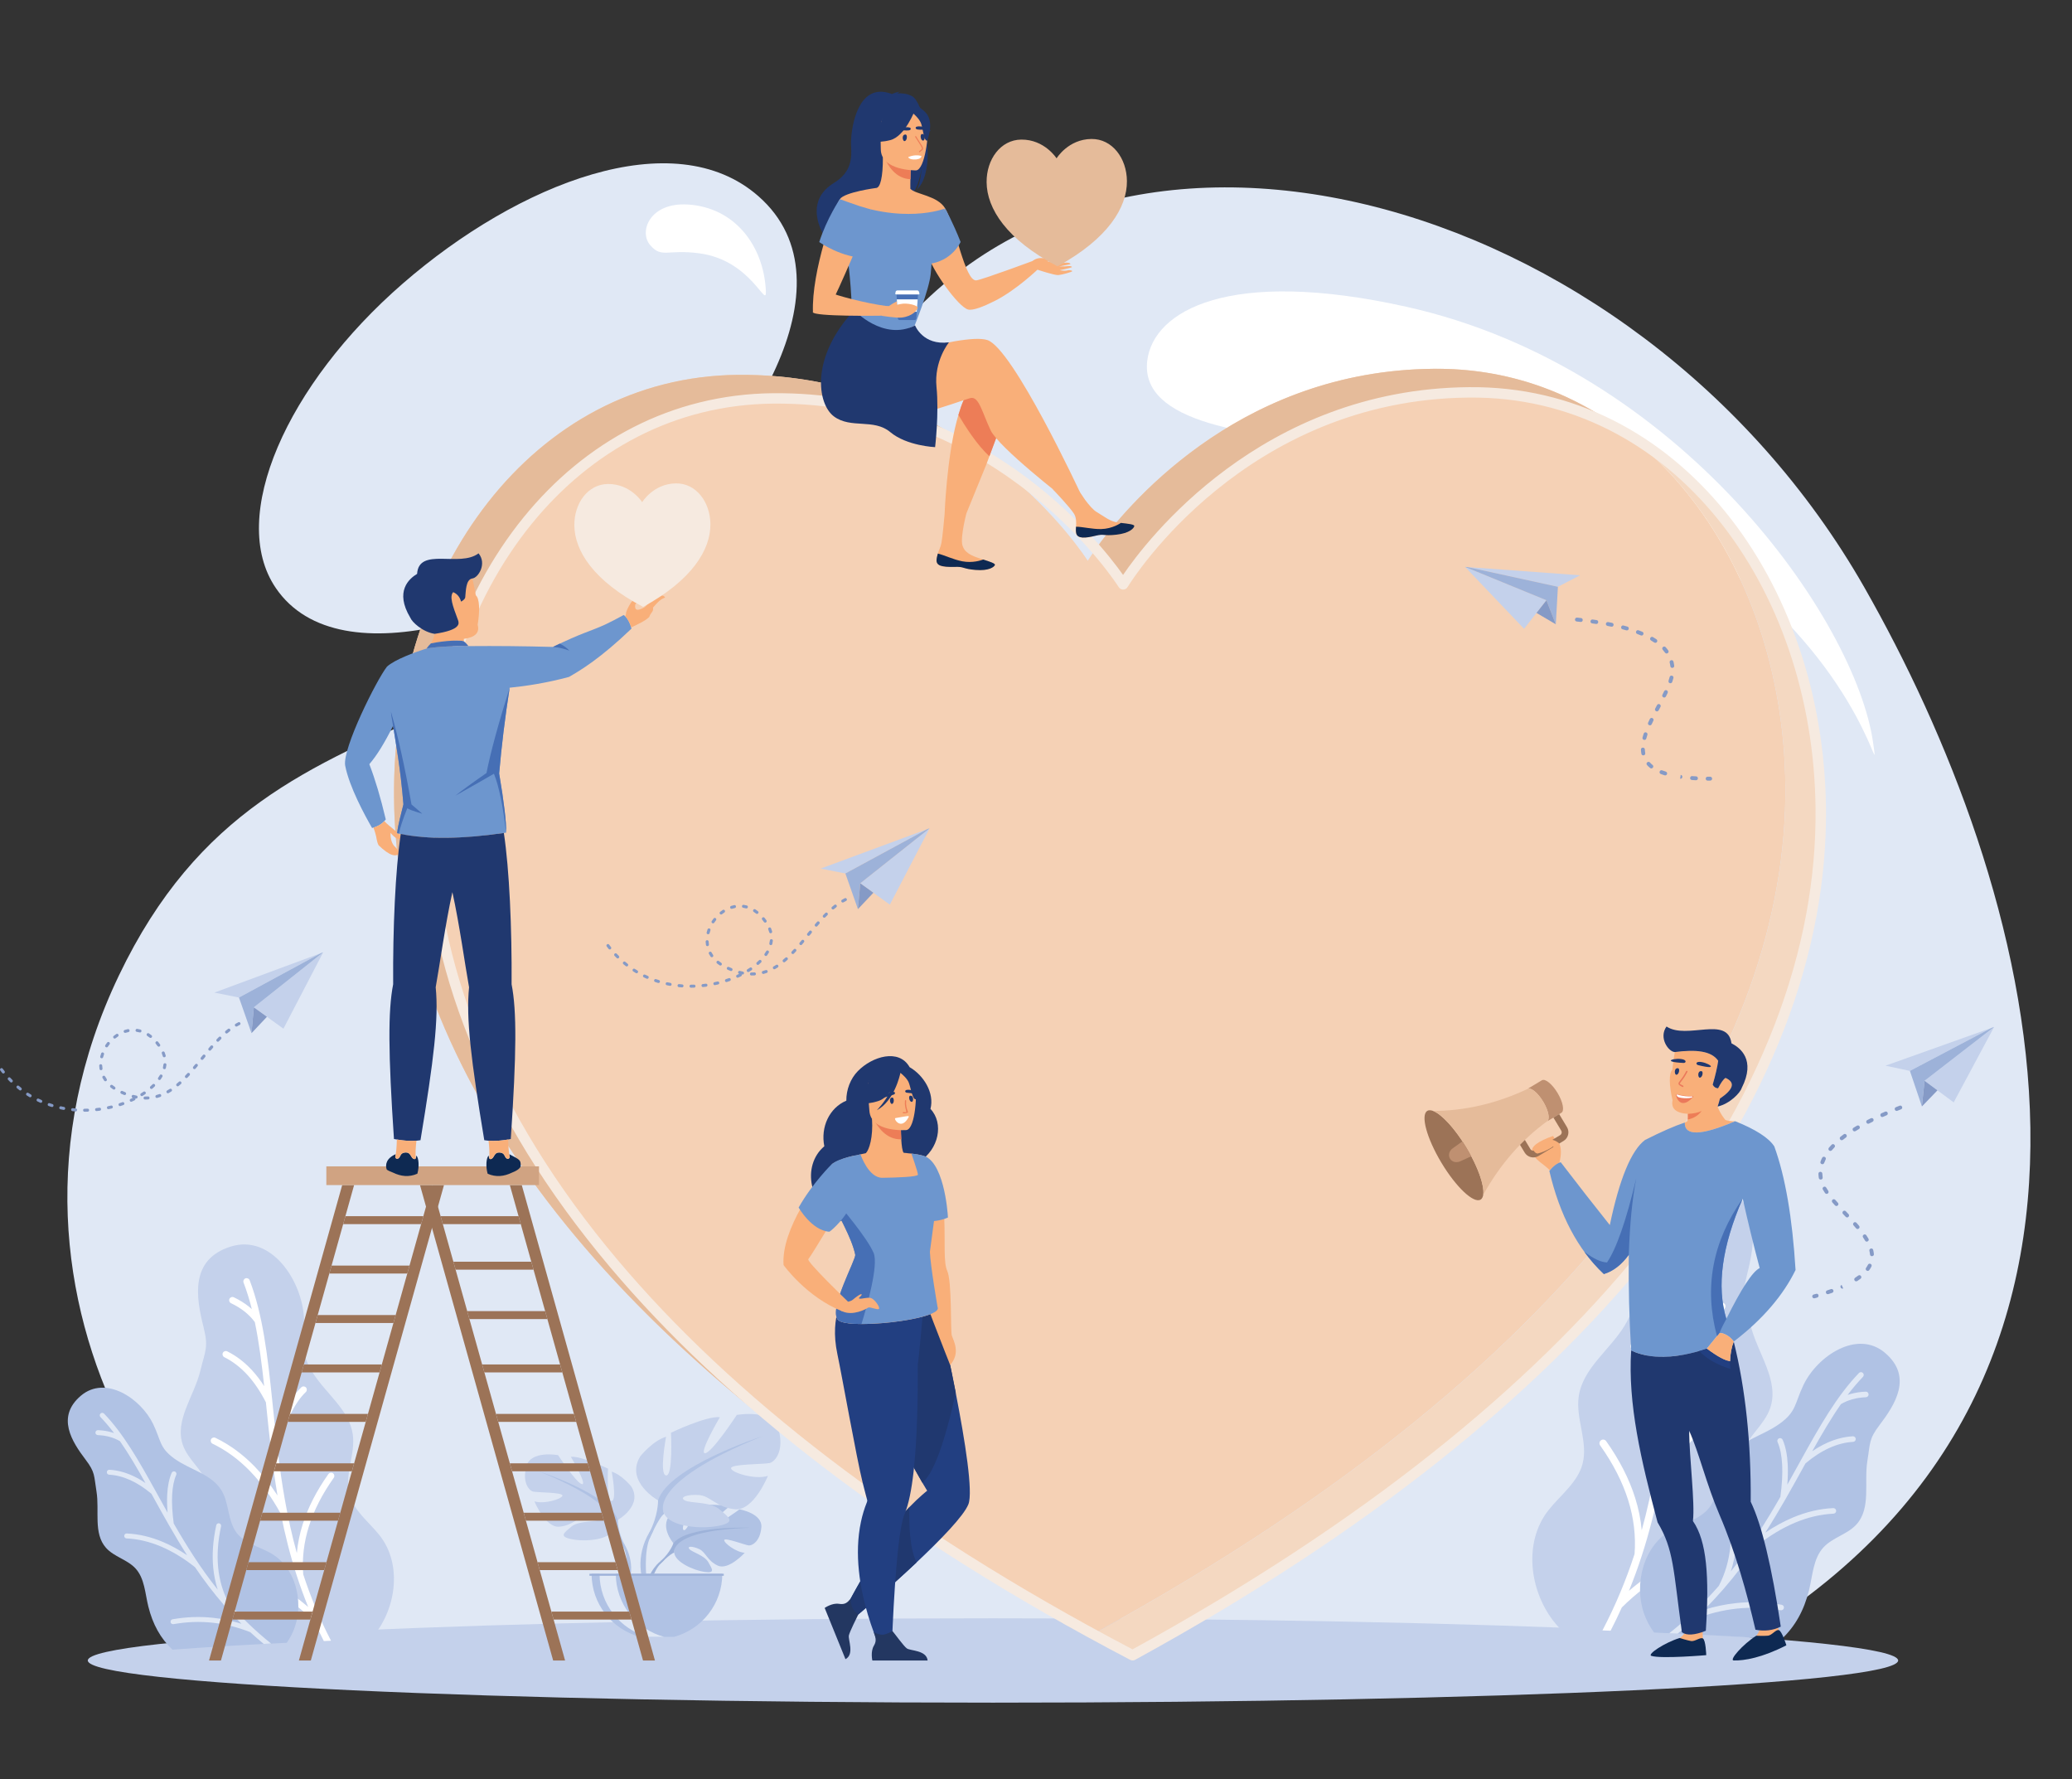<?xml version="1.0" encoding="UTF-8"?>
<svg id="OM_oss_Hjärta" data-name="OM oss Hjärta" xmlns="http://www.w3.org/2000/svg" viewBox="0 0 1696 1456">
  <rect x="0" y="0" width="1696" height="1456" fill="#333333" stroke="none"/>
  <defs>
    <style>
      .cls-1 {
        fill: #223f81;
      }

      .cls-1, .cls-2, .cls-3, .cls-4, .cls-5, .cls-6, .cls-7, .cls-8, .cls-9, .cls-10, .cls-11, .cls-12, .cls-13, .cls-14, .cls-15, .cls-16, .cls-17, .cls-18, .cls-19, .cls-20, .cls-21 {
        fill-rule: evenodd;
      }

      .cls-2 {
        fill: #fff;
      }

      .cls-3 {
        fill: #466fb5;
      }

      .cls-4 {
        fill: #859ac6;
      }

      .cls-5 {
        fill: #e5bb9a;
      }

      .cls-6 {
        fill: #eb795b;
      }

      .cls-7, .cls-22 {
        fill: #9db2d9;
      }

      .cls-8 {
        fill: #ed7d57;
      }

      .cls-9 {
        fill: #f9af79;
      }

      .cls-10 {
        fill: #20386f;
      }

      .cls-11 {
        fill: #bf9071;
      }

      .cls-12 {
        fill: #9c7357;
      }

      .cls-13 {
        fill: #0e2952;
      }

      .cls-14 {
        fill: #233761;
      }

      .cls-23 {
        fill: #d0a382;
      }

      .cls-15 {
        fill: #c4d1eb;
      }

      .cls-16 {
        fill: #f4d8c1;
      }

      .cls-17 {
        fill: #f5d1b5;
      }

      .cls-18 {
        fill: #6d96ce;
      }

      .cls-19 {
        fill: #f6eae0;
      }

      .cls-20 {
        fill: #e0e8f5;
      }

      .cls-21 {
        fill: #b0c2e4;
      }
    </style>
  </defs>
  <g>
    <path class="cls-20" d="M860.69,1339.82c209.49,0,402.27,3.13,555.26,8.38,374.4-214,244.76-631.13,110.32-867.08-187.09-328.38-629.18-446.4-812.04-184.4-248.2,355.63-487.64,231.53-616.92,501.61-129.29,270.09,67.06,529.01,208.11,549.87,152.99-5.25,345.77-8.38,555.26-8.38h0ZM532.65,429.18c-95.83,72.94-254.33,129.46-306.97,51.91-39.33-57.93,9.11-166.62,103.99-249.03,94.8-82.35,221.83-132.2,291.05-71.56,82.16,71.96-14.27,212.51-88.07,268.67Z"/>
    <path class="cls-2" d="M1151.12,251.03c224.93,50.12,368.07,256.96,382.09,356.84,5.75,40.98-4.91-54.92-119.66-142.25-102.54-78.04-182.38-92.5-304.38-101.93-86.21-6.67-176.49-17.26-170.08-68.68,5.06-40.61,66.8-76.33,212.02-43.98h0ZM562.96,167.37c38.73,2.32,62.3,34.12,63.92,70.79.69,15.6-11.56-25.19-54.49-30.86-26.62-3.51-30.63,4.32-40.17-6.67-9.54-10.98-.48-35.14,30.74-33.26Z"/>
  </g>
  <path class="cls-15" d="M812.78,1324.34c409.21,0,740.92,15.45,740.92,34.52s-331.72,34.51-740.92,34.51-740.92-15.45-740.92-34.51,331.72-34.52,740.92-34.52Z"/>
  <g>
    <path class="cls-21" d="M551.21,1262.93s-13.02-15.2-.8-24.84c0,0,8.92-5.41,16.19-4.97,0,0-10.31,17.3-6.97,19.01,3.34,1.72,10.11-20.09,10.11-20.09,0,0,20.31-1.97,26.85,1.17,0,0-17.37,14.21-13.7,15.05,3.64.85,22.42-13.1,22.42-13.1,0,0,18.89,3.23,17.89,14.76-1.01,11.53-7.53,15.09-10.39,14.78-2.85-.31-19.6-6.71-19.97-4.36-.36,2.34,9.71,10.01,16.77,10.37,0,0-13.33,14.7-22.18,10.46-8.86-4.25-9.62-10.97-15.14-13.49-5.52-2.52-10.24-2.52-7.95.05,2.27,2.57,12.27,5.08,15.42,10.66,3.16,5.57,6,9.35-3.18,7.97-9.15-1.38-24.05-8.09-24.71-15.76l-.65-7.68Z"/>
    <path class="cls-7" d="M613.9,1250.23s-51.34-1.98-62.68,12.7c0,0-2.51,7.51-10.21,14.35l-1.22,3.28s8.89-9.37,12.08-9.94c0,0-4.97-18.19,62.03-20.38Z"/>
    <path class="cls-7" d="M541,1277.28s-11.03,8.15-11.8,22.71l2,.18s3.53-15.06,9.88-20.95c6.37-5.89-.08-1.94-.08-1.94Z"/>
    <path class="cls-15" d="M505.69,1243.83s20.71-11.6,11.05-27.34c0,0-7.74-9.66-16.03-12.15,0,0,4.42,23.48,0,24.03-4.41.55-3.04-26.51-3.04-26.51,0,0-21.82-10.5-30.38-9.67,0,0,13.53,22.93,9.12,22.37-4.42-.55-19.61-23.75-19.61-23.75,0,0-22.37-4.14-25.96,9.11-3.58,13.26,2.22,19.89,5.53,20.72,3.31.82,24.58.55,24.03,3.32-.56,2.76-14.92,7.18-22.94,4.69,0,0,8.84,21.82,20.44,20.71,11.6-1.1,15.19-8.28,22.37-8.84,7.18-.55,12.43,1.39,8.84,3.32-3.6,1.94-15.75.64-21.55,5.57-5.79,4.93-10.49,7.97.29,10.17,10.77,2.21,30.1.84,33.96-7.45l3.87-8.29Z"/>
    <path class="cls-21" d="M441.06,1204.05s58,18.79,64.63,39.77c0,0-.27,9.39,5.51,20.16v4.14s-6.06-14.08-9.38-16.01c0,0,12.99-18.23-60.76-48.06Z"/>
    <path class="cls-21" d="M511.2,1263.99s8.96,13.58,3.87,30.12l-2.31-.62s2.24-18.21-2.45-27.37c-4.67-9.16.89-2.13.89-2.13Z"/>
    <path class="cls-15" d="M538.65,1227.83s-27.31-15.29-14.57-36.05c0,0,10.2-12.74,21.12-16.02,0,0-5.82,30.95,0,31.68,5.83.73,4.01-34.95,4.01-34.95,0,0,28.76-13.84,40.05-12.74,0,0-17.85,30.22-12.02,29.49,5.82-.73,25.84-31.31,25.84-31.31,0,0,29.5-5.46,34.23,12.02,4.73,17.47-2.91,26.21-7.28,27.31-4.36,1.09-32.4.73-31.67,4.36.71,3.65,19.65,9.47,30.21,6.19,0,0-11.64,28.76-26.93,27.3-15.29-1.45-20.02-10.92-29.49-11.64-9.47-.73-16.39,1.82-11.65,4.37,4.73,2.54,20.74.83,28.39,7.33,7.65,6.5,13.84,10.51-.37,13.42-14.2,2.91-39.68,1.09-44.78-9.83l-5.08-10.92Z"/>
    <path class="cls-21" d="M623.83,1175.41s-76.45,24.75-85.19,52.43c0,0,.35,12.38-7.29,26.58v5.46s8.02-18.56,12.38-21.11c0,0-17.11-24.03,80.1-63.35Z"/>
    <path class="cls-21" d="M531.35,1254.41s-11.79,17.9-5.06,39.69l3.03-.81s-2.95-24.01,3.23-36.08c6.16-12.08-1.2-2.8-1.2-2.8Z"/>
    <path class="cls-21" d="M551.64,1339.54c22.79-6.13,39.58-26.93,39.58-51.65h-106.99c0,24.72,16.79,45.52,39.57,51.65h27.84Z"/>
    <path class="cls-20" d="M530.31,1339.54c-22.79-6.13-39.56-26.93-39.56-51.65h13.3c0,24.72,16.76,45.52,39.55,51.65h-13.29Z"/>
    <rect class="cls-22" x="482.48" y="1287.88" width="109.95" height="1.64"/>
  </g>
  <path class="cls-15" d="M310.54,1256.24c-8.71-10.9-20.96-19.91-24.55-33.38-4.25-15.91,5.1-32.66,2.78-48.96-2.9-20.52-22.67-33.82-33.4-51.55-10.51-17.37-5.59-23.21-6.54-43.48-1.44-30.54-26.49-69.1-59.88-58.76-33.89,10.51-28.35,42.01-22.39,65.72,4.25,16.88,1.48,19.3-2.65,36.22-4.99,20.42-21.07,40.17-14.35,60.09,4.15,12.32,16.24,20.63,20.6,32.88,4.96,13.88-1.04,28.93-3.35,43.48-4.86,30.63,2.12,56.12,24.37,81.42,2.39,2.28,4.88,4.38,7.46,6.35,31.18-1.77,66.27-3.39,104.73-4.84l.28-.31c20.37-22.24,26.45-60.4,6.88-84.88Z"/>
  <path class="cls-2" d="M204.35,1047.7c-.53-1.38-2.07-2.07-3.45-1.54-1.38.52-2.07,2.07-1.54,3.45,2.65,6.93,4.87,14.18,6.78,21.72-.77-.69-1.56-1.37-2.38-2.03-3.64-2.92-7.76-5.48-12.38-7.66-1.33-.63-2.93-.05-3.56,1.28-.63,1.33-.06,2.93,1.28,3.56,4.24,2.01,8.01,4.34,11.32,6.99,3.12,2.51,5.85,5.33,8.15,8.44,3.42,16.35,5.67,33.92,7.68,52.45-3.1-4.82-6.42-9.15-9.94-12.98-6.12-6.65-12.89-11.81-20.31-15.5-1.32-.65-2.93-.11-3.58,1.21-.66,1.32-.12,2.92,1.2,3.58,6.8,3.38,13.06,8.16,18.75,14.34,5.65,6.15,10.74,13.67,15.27,22.56l.52,5.02c1.13,11.05,2.3,22.37,3.69,33.94,0,.11.01.22.04.33,1.45,12.09,3.13,24.44,5.26,36.99-5.79-8.94-12.01-16.84-18.68-23.7-9.77-10.05-20.49-17.9-32.15-23.51-1.33-.64-2.94-.08-3.58,1.25-.64,1.33-.08,2.94,1.26,3.58,11.09,5.34,21.3,12.82,30.63,22.41,9.3,9.58,17.74,21.28,25.3,35.1,3.3,16.63,7.49,33.57,13.07,50.7h0s.02.07.02.07h0c2.73,8.4,5.8,16.85,9.26,25.32-8.11-6.95-16.71-12.97-25.81-18.04-12.68-7.06-26.3-12.28-40.86-15.65-1.44-.34-2.88.56-3.22,2-.33,1.44.56,2.89,2.01,3.22,14.1,3.26,27.26,8.29,39.47,15.1,12.08,6.73,23.28,15.2,33.58,25.42,2.37,5.27,4.91,10.56,7.62,15.84l5.89-.26c-9.49-18.22-16.89-36.4-22.76-54.38-1.01-13.06.54-26.13,4.64-39.17,4.16-13.24,10.95-26.5,20.36-39.77.85-1.2.57-2.88-.63-3.73-1.2-.86-2.87-.57-3.73.63-9.73,13.73-16.77,27.49-21.1,41.26-2.46,7.82-4.05,15.64-4.76,23.47-8.03-29.01-12.49-57.37-15.75-84.43,3.15-11.47,6.65-21.18,10.53-29.12,3.85-7.9,8.05-13.99,12.57-18.27,1.07-1.01,1.12-2.71.1-3.78-1.01-1.07-2.71-1.13-3.77-.11-5.01,4.74-9.58,11.34-13.72,19.81-2.58,5.27-4.99,11.29-7.25,18.06-.78-7.14-1.51-14.2-2.23-21.13l-.55-5.4c-.01-.1-.02-.2-.03-.29-3.81-36.78-7.65-70.24-18.53-98.68Z"/>
  <path class="cls-21" d="M220.89,1270.62c-9.3-5.01-20.5-7.66-27-15.98-7.67-9.83-6.12-24.26-12.57-34.93-8.11-13.43-25.81-16.84-38.54-26.01-12.46-8.99-10.76-14.52-17.43-28.35-10.06-20.85-38.94-40.28-59.12-23.19-20.49,17.36-7.31,37.67,3.87,52.41,7.96,10.49,6.74,13.01,8.88,26.01,2.57,15.71-2.78,34.23,7.8,46.11,6.55,7.35,17.43,9.56,24.1,16.8,7.56,8.2,7.84,20.46,10.55,31.28,3.58,14.37,9.84,25.91,19.75,35.24,26.71-2.02,58.11-3.9,93.54-5.63,2.72-3.88,4.93-8.12,6.51-12.59,7.6-21.53.53-49.91-20.35-61.16Z"/>
  <path class="cls-20" d="M85.13,1156.81c-.78-.8-2.06-.82-2.87-.05-.8.78-.83,2.06-.05,2.87,3.9,4.04,7.6,8.43,11.15,13.12-.74-.26-1.49-.5-2.26-.71-3.39-.96-7.03-1.52-10.89-1.67-1.12-.05-2.06.83-2.1,1.94-.05,1.12.83,2.06,1.94,2.11,3.55.14,6.87.64,9.96,1.52,2.93.82,5.66,1.98,8.18,3.45,7.23,10.37,13.99,21.95,20.89,34.27-3.59-2.44-7.18-4.48-10.77-6.1-6.23-2.82-12.47-4.41-18.74-4.78-1.12-.07-2.07.79-2.14,1.9-.07,1.11.79,2.07,1.9,2.13,5.74.33,11.51,1.81,17.3,4.43,5.76,2.61,11.54,6.34,17.32,11.19l1.85,3.35c4.06,7.35,8.24,14.9,12.63,22.54.04.08.08.15.13.22,4.59,7.99,9.42,16.09,14.61,24.2-6.67-4.51-13.35-8.16-20.03-10.97-9.79-4.11-19.57-6.4-29.36-6.85-1.12-.05-2.07.81-2.12,1.93-.05,1.12.82,2.06,1.94,2.12,9.31.43,18.63,2.61,27.97,6.54,9.32,3.92,18.66,9.56,28.02,16.96,7.22,10.6,15.16,21.16,24.12,31.44h0s.03.04.03.04h0c4.4,5.05,9.03,10.02,13.95,14.9-7.71-2.45-15.48-4.09-23.32-4.92-10.92-1.16-21.96-.76-33.1,1.2-1.1.2-1.84,1.25-1.64,2.35.19,1.11,1.24,1.84,2.35,1.65,10.79-1.91,21.44-2.3,31.97-1.18,10.41,1.1,20.72,3.69,30.92,7.76,3.52,3.25,7.18,6.45,10.98,9.59l6.04-.31c-13.25-10.59-24.76-21.89-34.95-33.56-4.57-8.81-7.36-18.36-8.37-28.67-1.03-10.45-.23-21.7,2.4-33.74.24-1.09-.46-2.17-1.54-2.41-1.09-.24-2.18.46-2.41,1.54-2.72,12.45-3.54,24.11-2.47,34.99.61,6.18,1.82,12.1,3.64,17.76-14.2-17.83-25.7-36.27-35.99-54.15-1.2-8.92-1.64-16.72-1.29-23.4.35-6.65,1.46-12.13,3.34-16.45.44-1.03-.03-2.22-1.05-2.67-1.03-.44-2.22.03-2.66,1.05-2.09,4.79-3.32,10.74-3.68,17.87-.24,4.43-.13,9.34.3,14.72-2.67-4.75-5.27-9.44-7.81-14.06l-1.99-3.6c-.04-.07-.07-.13-.11-.2-13.55-24.49-26.14-46.66-42.14-63.25Z"/>
  <path class="cls-15" d="M1267.7,1235.58c9.81-12.28,23.62-22.42,27.66-37.61,4.79-17.92-5.74-36.78-3.13-55.15,3.28-23.11,25.54-38.09,37.62-58.06,11.83-19.57,6.29-26.14,7.37-48.98,1.62-34.4,29.85-77.84,67.44-66.19,38.18,11.84,31.94,47.32,25.22,74.03-4.79,19.02-1.66,21.74,2.99,40.79,5.62,23.01,23.73,45.24,16.16,67.69-4.68,13.88-18.3,23.24-23.22,37.05-5.58,15.62,1.18,32.58,3.77,48.97,5.48,34.51-2.38,63.22-27.46,91.71-3.04,2.89-6.2,5.55-9.5,7.98-34.68-1.77-73.38-3.38-115.46-4.81-.58-.59-1.16-1.2-1.72-1.81-22.94-25.05-29.79-68.03-7.75-95.61Z"/>
  <path class="cls-2" d="M1387.32,1000.67c.59-1.56,2.34-2.33,3.89-1.74,1.55.6,2.34,2.34,1.74,3.9-2.98,7.8-5.49,15.96-7.63,24.46.86-.78,1.75-1.54,2.68-2.28,4.1-3.29,8.75-6.17,13.94-8.63,1.51-.71,3.3-.07,4.02,1.44.71,1.5.06,3.3-1.45,4.01-4.78,2.26-9.03,4.89-12.75,7.88-3.53,2.83-6.59,6.01-9.19,9.51-3.85,18.41-6.37,38.21-8.64,59.08,3.49-5.43,7.22-10.3,11.19-14.61,6.89-7.5,14.52-13.31,22.88-17.46,1.49-.73,3.3-.12,4.04,1.36.73,1.49.12,3.3-1.36,4.04-7.67,3.79-14.71,9.18-21.12,16.15-6.37,6.92-12.1,15.4-17.2,25.41l-.58,5.66c-1.28,12.44-2.6,25.2-4.15,38.23,0,.13-.03.25-.05.38-1.64,13.61-3.53,27.52-5.93,41.66,6.52-10.06,13.53-18.96,21.04-26.69,11.01-11.33,23.08-20.16,36.21-26.49,1.51-.72,3.3-.08,4.03,1.41.72,1.5.08,3.3-1.41,4.03-12.49,6.01-23.99,14.43-34.5,25.24-10.48,10.79-19.98,23.97-28.5,39.53-3.71,18.73-8.44,37.82-14.72,57.11h0s-.03.08-.03.08h0c-3.08,9.47-6.53,18.98-10.42,28.53,9.12-7.84,18.81-14.61,29.07-20.32,14.28-7.95,29.63-13.83,46.02-17.62,1.62-.38,3.24.63,3.62,2.25.38,1.63-.63,3.25-2.26,3.62-15.88,3.68-30.71,9.35-44.46,17.01-13.61,7.58-26.22,17.13-37.82,28.64-2.86,6.35-5.92,12.7-9.2,19.06l-6.67-.26c11-20.94,19.54-41.84,26.28-62.5,1.13-14.71-.61-29.42-5.23-44.12-4.68-14.91-12.33-29.85-22.94-44.8-.96-1.36-.64-3.24.72-4.2,1.35-.96,3.23-.64,4.2.71,10.96,15.47,18.89,30.96,23.76,46.48,2.77,8.82,4.57,17.63,5.37,26.44,9.05-32.68,14.07-64.63,17.73-95.12-3.55-12.92-7.5-23.85-11.87-32.79-4.34-8.9-9.06-15.77-14.16-20.58-1.2-1.14-1.26-3.05-.12-4.26,1.14-1.21,3.05-1.26,4.25-.12,5.65,5.34,10.8,12.78,15.46,22.32,2.9,5.94,5.62,12.72,8.16,20.34.89-8.05,1.71-15.99,2.51-23.8l.63-6.08c0-.11.02-.22.03-.33,4.3-41.43,8.63-79.12,20.87-111.15Z"/>
  <path class="cls-21" d="M1368.69,1251.77c10.47-5.65,23.09-8.62,30.41-18,8.64-11.08,6.89-27.32,14.16-39.34,9.13-15.13,29.07-18.98,43.41-29.31,14.04-10.12,12.12-16.35,19.64-31.93,11.33-23.49,43.85-45.38,66.59-26.13,23.08,19.56,8.22,42.44-4.37,59.04-8.97,11.83-7.59,14.66-10,29.31-2.9,17.69,3.13,38.54-8.79,51.93-7.37,8.28-19.63,10.77-27.15,18.93-8.51,9.23-8.83,23.04-11.88,35.23-4.09,16.41-11.3,29.55-22.73,40.15-30.11-2.05-65.04-3.95-104.08-5.67-3.43-4.68-6.2-9.83-8.14-15.31-8.56-24.24-.59-56.22,22.93-68.9Z"/>
  <path class="cls-20" d="M1521.61,1123.58c.88-.9,2.32-.93,3.23-.05.9.87.93,2.32.05,3.23-4.38,4.55-8.55,9.49-12.56,14.78.82-.29,1.68-.56,2.54-.8,3.83-1.08,7.92-1.71,12.27-1.88,1.26-.05,2.32.94,2.37,2.2.05,1.26-.94,2.32-2.19,2.37-4,.16-7.74.73-11.22,1.71-3.29.93-6.37,2.23-9.21,3.9-8.14,11.68-15.77,24.72-23.53,38.59,4.04-2.75,8.08-5.04,12.12-6.86,7.02-3.18,14.06-4.97,21.11-5.38,1.26-.07,2.34.89,2.41,2.15.07,1.26-.89,2.34-2.14,2.41-6.46.37-12.97,2.04-19.49,4.99-6.49,2.94-13,7.14-19.51,12.61l-2.09,3.77c-4.57,8.29-9.28,16.79-14.22,25.4-.04.08-.09.17-.14.25-5.17,9-10.61,18.13-16.47,27.27,7.52-5.08,15.04-9.19,22.56-12.36,11.03-4.63,22.05-7.21,33.07-7.72,1.26-.06,2.33.92,2.39,2.17.06,1.26-.92,2.34-2.18,2.39-10.49.49-20.99,2.95-31.51,7.37-10.5,4.41-21.02,10.77-31.56,19.09-8.14,11.95-17.08,23.84-27.17,35.42h0s-.04.05-.04.05h0c-4.95,5.68-10.18,11.28-15.71,16.79,8.68-2.75,17.44-4.6,26.27-5.54,12.3-1.31,24.73-.86,37.28,1.36,1.24.22,2.07,1.4,1.86,2.64-.22,1.24-1.41,2.07-2.65,1.86-12.15-2.15-24.16-2.59-36.01-1.33-11.72,1.25-23.33,4.17-34.84,8.74-4.31,3.98-8.8,7.9-13.49,11.74l-6.88-.33c15.44-12.21,28.8-25.26,40.58-38.77,5.15-9.92,8.29-20.68,9.43-32.28,1.15-11.78.25-24.45-2.71-38.01-.26-1.23.51-2.45,1.74-2.72,1.24-.27,2.45.51,2.72,1.74,3.05,14.02,3.98,27.16,2.79,39.41-.68,6.96-2.05,13.63-4.1,20.01,15.98-20.08,28.94-40.85,40.53-61,1.36-10.05,1.84-18.83,1.45-26.36-.39-7.49-1.64-13.67-3.77-18.53-.5-1.16.03-2.5,1.18-3,1.15-.5,2.5.03,3.01,1.18,2.34,5.38,3.73,12.1,4.14,20.13.26,4.99.15,10.52-.33,16.58,3-5.35,5.92-10.64,8.8-15.84l2.24-4.05c.03-.08.08-.15.12-.22,15.26-27.58,29.45-52.56,47.47-71.24Z"/>
  <g>
    <path class="cls-17" d="M890.36,458.92s94.12-155.5,283.04-157.11c168.73-1.73,286.39,156.3,287.98,341.06,2.01,213.93-154.29,468.63-563.28,692.44-413.13-216.33-573.96-468.21-575.57-682.54-1.74-184.78,113.11-344.41,281.44-346.02,189.32-1.6,286.39,152.16,286.39,152.16Z"/>
    <path class="cls-5" d="M351.5,672.06c-1.74-184.78,113.11-344.41,281.44-346.02,70.94-.6,128.92,20.61,173.71,47.38-47.6-35.05-115.32-67.39-202.68-66.66-168.33,1.61-283.18,161.25-281.44,346.02,1.39,184.89,121.28,397.75,419.43,591.61-276.97-188.62-389.12-393.55-390.46-572.33Z"/>
    <path class="cls-5" d="M1165.85,301.96c-155.47,4.75-244.99,113.67-268.93,147.22,14.91,17.13,22.41,29.01,22.41,29.01,0,0,81.99-135.44,246.52-154.82,11.75-1.39,23.92-2.17,36.52-2.28,47.32-.49,90.62,11.59,128.48,33.3-44.11-33.69-97.57-53.2-157.45-52.58-2.54.03-5.05.07-7.55.14Z"/>
    <path class="cls-16" d="M1165.85,1157.13c-73.51,60.63-162.21,120.44-267.74,178.19-56.72-29.7-108.69-60.08-156.14-90.93,55.05,37.49,116.62,74.34,185.12,110.21,92.02-50.36,171.25-102.29,238.77-154.95,232.54-181.42,326.06-371.7,324.51-537.49-1.15-132.95-62.39-252.06-159.51-307.76,80.18,61.23,129.51,169.3,130.53,288.48,1.49,158.73-84.17,339.9-295.53,514.25Z"/>
    <path class="cls-19" d="M919.26,470.5c18.87-27.76,112.88-152.22,283.08-153.67h.44c85.53-.75,158.11,38.88,209.5,102.08,51.21,62.96,81.37,149.36,82.33,242.48v.73c1.08,114.58-42.82,240.68-145.91,367.41-90.71,111.52-227.34,223.59-419.58,328.8-1.35.73-2.93.66-4.17-.05-194.17-101.69-332.79-211.27-425.46-321.16-105.31-124.87-151.38-250.25-152.24-365.03-.9-95.55,29.09-184.5,81.41-248.83,50.12-61.62,120.69-100.68,204.26-101.48,170.55-1.44,266.95,121.31,286.35,148.73h0ZM1202.4,325.35c-182.81,1.56-275.42,148.57-279.3,154.85-.33.63-.82,1.18-1.47,1.58-1.98,1.27-4.63.69-5.9-1.29-.27-.43-95.82-151.77-282.76-150.2-80.82.77-149.13,38.64-197.7,98.35-51.1,62.83-80.39,149.82-79.51,243.38v.02c.84,112.86,46.31,236.32,150.24,359.57,91.71,108.76,228.91,217.29,421.02,318.14,190.16-104.32,325.32-215.28,415.06-325.6,101.74-125.08,145.06-249.28,144.01-361.96v-.73c-.95-91.16-30.41-175.67-80.44-237.17-49.82-61.26-120.07-99.66-202.81-98.94h-.44Z"/>
  </g>
  <g>
    <polygon class="cls-12" points="280.1 969.81 289.85 969.81 180.86 1358.86 171.1 1358.86 280.1 969.81"/>
    <polygon class="cls-12" points="353.65 969.81 363.42 969.81 254.42 1358.86 244.66 1358.86 353.65 969.81"/>
    <polygon class="cls-12" points="282.73 995.26 346.52 995.26 344.7 1001.78 280.9 1001.78 282.73 995.26"/>
    <polygon class="cls-12" points="271.39 1035.71 335.19 1035.71 333.37 1042.22 269.57 1042.22 271.39 1035.71"/>
    <polygon class="cls-12" points="434.9 1032.52 371.09 1032.52 372.92 1039.03 436.72 1039.03 434.9 1032.52"/>
    <polygon class="cls-12" points="260.06 1076.16 323.86 1076.16 322.04 1082.67 258.24 1082.67 260.06 1076.16"/>
    <polygon class="cls-12" points="446.23 1072.96 382.43 1072.96 384.26 1079.48 448.05 1079.48 446.23 1072.96"/>
    <polygon class="cls-12" points="248.73 1116.6 312.53 1116.6 310.7 1123.12 246.91 1123.12 248.73 1116.6"/>
    <polygon class="cls-12" points="237.4 1157.06 301.2 1157.06 299.37 1163.57 235.57 1163.57 237.4 1157.06"/>
    <polygon class="cls-12" points="226.07 1197.51 289.86 1197.51 288.03 1204.01 224.24 1204.01 226.07 1197.51"/>
    <polygon class="cls-12" points="214.74 1237.95 278.53 1237.95 276.7 1244.47 212.91 1244.47 214.74 1237.95"/>
    <polygon class="cls-12" points="203.4 1278.4 267.2 1278.4 265.37 1284.91 201.58 1284.91 203.4 1278.4"/>
    <polygon class="cls-12" points="192.07 1318.85 255.86 1318.85 254.04 1325.36 190.24 1325.36 192.07 1318.85"/>
    <polygon class="cls-12" points="427.09 969.81 417.32 969.81 526.33 1358.86 536.09 1358.86 427.09 969.81"/>
    <polygon class="cls-12" points="353.53 969.81 343.77 969.81 452.77 1358.86 462.53 1358.86 353.53 969.81"/>
    <polygon class="cls-12" points="424.45 995.26 360.66 995.26 362.49 1001.78 426.29 1001.78 424.45 995.26"/>
    <polygon class="cls-12" points="458.45 1116.6 394.66 1116.6 396.48 1123.12 460.28 1123.12 458.45 1116.6"/>
    <polygon class="cls-12" points="469.79 1157.06 405.99 1157.06 407.81 1163.57 471.61 1163.57 469.79 1157.06"/>
    <polygon class="cls-12" points="481.12 1197.51 417.32 1197.51 419.15 1204.01 482.94 1204.01 481.12 1197.51"/>
    <polygon class="cls-12" points="492.45 1237.95 428.65 1237.95 430.48 1244.47 494.27 1244.47 492.45 1237.95"/>
    <polygon class="cls-12" points="503.79 1278.4 439.98 1278.4 441.81 1284.91 505.61 1284.91 503.79 1278.4"/>
    <polygon class="cls-12" points="515.12 1318.85 451.32 1318.85 453.15 1325.36 516.94 1325.36 515.12 1318.85"/>
    <rect class="cls-23" x="267.13" y="954.5" width="174.05" height="15.31"/>
  </g>
  <g>
    <path class="cls-9" d="M1451.9,1321.06l4.07,13.1c.69,1.6,2.81,5.48,3.19,6.99,1.44,5.75-26.75,1.53-21.66-2.44.47-.37,3.22-4.28,2.9-6.28-.5-3.11-1.82-7.83-1.82-7.83l13.32-3.55Z"/>
    <path class="cls-13" d="M1437.55,1338.61s6.44.28,9.62-.05c3.18-.33,6.3-5.05,8.72-4.6,2.66.52,6.31,12.48,6.31,12.48-19.72,10.12-34.53,12.68-43.15,12.39-3.88-.15,7.27-13.05,18.5-20.23Z"/>
    <path class="cls-9" d="M1393.35,1327.3l.48,13.71c.25,1.72,1.28,6.02,1.24,7.58-.12,5.93-26.2-5.56-20.25-8.05.54-.22,4.23-3.28,4.45-5.29.33-3.12.29-8.03.29-8.03l13.78.09Z"/>
    <path class="cls-13" d="M1374.89,1340.45s6.14,1.97,9.29,2.49c3.15.52,7.41-3.21,9.62-2.15,2.44,1.2,2.81,13.7,2.81,13.7,0,0-36.65,3.17-44.89.61-3.7-1.16,10.44-10.68,23.16-14.65Z"/>
    <path class="cls-9" d="M1272,930.93l-.72-1.32c-11.79,4.05-19.46,9.03-16.71,13.85,1.96,6.05,8.33,8.46,14.04,14.27,2.62-3.13,5.23-5.2,7.82-6.23,1.67-6.65,1.62-11.94-.16-15.89l-3.85-3.91-.42-.77Z"/>
    <path class="cls-9" d="M1420.27,917.54c-2.9.21-7.5-.35-8.31-1.37-3.09-3.94-5.24-8.03-6.03-10.62.6-1.71,1.24-3.89,1.9-6.52,11.21-7.61,12.74-13.25,4.59-16.9-1.64.92-3.68,3.75-6.11,8.5-1.95-.08-3.42-1.07-4.42-2.98,2.32-8.01,3.82-14.53,4.51-19.53-5.52-8.21-18.44-9.38-35.55-7.16-.8,4.55-1.45,9.37-1.95,14.47-3.03,2.78-2.64,13.11.15,25.02-1.39,6.77,2.79,10.46,12.54,11.08.14,2.4-.09,5.34-.24,5.68-.24.52-1.11,1.01-2.31,1.44h0c-.33,11.18,13.41,10.81,41.23-1.11Z"/>
    <path class="cls-10" d="M1370.85,860.95c17.11-2.22,30.03-1.05,35.55,7.16-.69,5-2.2,11.52-4.51,19.53,1,1.91,2.47,2.9,4.42,2.98,2.43-4.75,4.47-7.58,6.11-8.51,8.15,3.66,6.61,9.29-4.59,16.9-.66,2.63-1.3,4.8-1.9,6.52,10.08-2.26,18.53-11.28,19.71-15.18,11.77-23.2-1.36-32.99-8.38-36.56-3.1-22.97-36.44-2.66-53.16-13.74-6.63,9.18,1.58,20.68,6.75,20.89Z"/>
    <path class="cls-18" d="M1268.19,958.22c8.47,36.25,23.34,64.38,44.62,84.39,7.67-2.33,14.47-7.57,20.4-15.73-.31,26.22.34,52.32,1.96,78.29,15.53,7.37,36.14,6.89,61.85-1.43l10.43-12.84c2.68-.52,8.76,2.44,11.68,6.95,24.41-18.63,40.88-38.65,50.59-58.55-2.62-42.74-8.43-76.46-17.41-101.16-4.55-6.99-15.22-13.86-32.03-20.61-27.82,11.92-41.55,12.29-41.23,1.11-8.18,2.69-19.03,7.44-32.56,14.26-11.27,8.56-20.87,31.78-28.81,69.64-12.91-16.17-26.29-33.31-40.17-51.43-3.08.87-6.19,3.24-9.32,7.1h0ZM1413.07,1079.33c-8.09-26.61-3.62-59.44,13.4-98.5,4.28,19.27,8.92,38.24,13.89,56.89-5.78,2.75-14.88,16.62-27.3,41.61Z"/>
    <path class="cls-10" d="M1416.09,1114.01c-3.95-.3-10.31-3.73-19.08-10.26-25.71,8.31-46.32,8.79-61.85,1.43-2.76,43.72,7.99,89.56,21.62,140.64,13.36,22.43,12.79,38.2,19.91,89.95,3.95,2.82,10.48,2.41,19.59-1.23,2.89-44.12.89-73.33-10.56-89.8,1.79-14.8-2.89-51.16-3.11-73.99,8.33,18.57,14.05,43.65,24.9,68.98,13.22,30.84,22.42,63.85,29.39,93.96,7.37,1.43,14.28.59,20.73-2.53-7.4-49.49-15.6-83.55-24.61-102.19.35-48.66-4.28-92.36-13.9-131.12-1.79,4.57-2.8,9.96-3.03,16.15Z"/>
    <path class="cls-9" d="M1397.02,1103.76c8.77,6.53,15.12,9.96,19.08,10.26.23-6.19,1.24-11.58,3.03-16.15-2.92-4.51-9-7.46-11.68-6.95l-10.43,12.84Z"/>
    <path class="cls-3" d="M1333.21,1026.89c.85-25.46,2.9-46.34,6.13-62.63-8.24,34.59-16.22,57.54-23.95,68.86-4.88-.15-11.07-3.05-18.56-8.68,4.85,6.66,10.17,12.72,15.98,18.18,7.67-2.33,14.47-7.57,20.4-15.73Z"/>
    <path class="cls-3" d="M1407.45,1090.91c1.5-3.7,3.37-7.56,5.62-11.58-8.09-26.61-3.62-59.44,13.4-98.5-24.77,35.21-31.79,72.74-21.07,112.6l2.05-2.52Z"/>
    <path class="cls-8" d="M1392.83,909.17c-2.73,1.35-6.48,2.14-11.24,2.36.09,1.61.03,3.47-.08,4.61,4.79-.92,8.56-3.24,11.32-6.97Z"/>
    <path class="cls-1" d="M1416.36,1120.23c-.28-2.25-.37-4.32-.26-6.21-3.95-.3-10.31-3.73-19.08-10.26-2.08.67-4.13,1.3-6.15,1.86,6.17,6.42,14.67,11.29,25.49,14.61Z"/>
    <path class="cls-12" d="M1168.3,909.09c5.67-3.4,20.02,10.09,32.07,30.14,12.04,20.05,17.22,39.06,11.56,42.46-5.66,3.4-20.02-10.09-32.07-30.14-12.05-20.05-17.22-39.06-11.57-42.46Z"/>
    <path class="cls-11" d="M1250.29,891.13l11.78-7.08c2.68-1.61,8.43,3.03,12.84,10.38,4.42,7.35,5.82,14.61,3.14,16.22l-11.78,7.08c2.68-1.61,1.27-8.87-3.15-16.21-4.42-7.35-10.17-12-12.84-10.39Z"/>
    <path class="cls-5" d="M1263.13,901.51c-4.08-6.8-9.31-11.28-12.19-10.65-25.51,12.09-51.47,18.19-77.88,18.28,6.98,2.66,17.86,14.35,27.32,30.08,9.56,15.92,14.8,31.18,13.71,38.5,13.86-24.9,31.43-45.05,52.73-60.46,1.91-2.24.4-8.96-3.68-15.75Z"/>
    <path class="cls-11" d="M1189,939.8l8.08-5.8c1.11,1.69,2.21,3.43,3.3,5.23,1.41,2.36,2.73,4.69,3.94,6.99l-8.99,4.1c-3.07,1.4-6.69.8-8.43-2.1h0c-1.74-2.9-.64-6.46,2.1-8.43Z"/>
    <path class="cls-12" d="M1276.97,928.99l-6.25,3.76c2.09.56,3.96,1.57,5.62,3.04l3.47-2.09c1.94-1.16,3.23-3.02,3.74-5.08.52-2.05.25-4.29-.92-6.23l-6.4-10.64-4.71,2.83,6.39,10.64c.39.64.48,1.39.31,2.07-.17.69-.6,1.31-1.24,1.69h0ZM1255.42,941.68h0c.88,1.45,1.92,2.23,3.12,2.32,3.63-.83,7.39-2.43,11.26-4.81.66-.38,1.16-.73,1.51-1.05.09.16.17.33.26.5l-12.28,7.38c-1.94,1.16-4.18,1.43-6.23.92-2.05-.5-3.91-1.8-5.08-3.74l-3.81-6.34c1.32-1.35,2.66-2.7,4.01-4l4.51,7.51c.39.65,1.01,1.07,1.69,1.24h0c.33.09.68.11,1.03.06Z"/>
    <path class="cls-6" d="M1385.49,896.99c-5.14.07-7.98-.43-12.97-1.61-1.99-.48,2.11,14.88,13.25,2.42.27-.29.11-.82-.28-.81Z"/>
    <path class="cls-10" d="M1390.5,869c-2.49.18-2.36,2.17-.5,2.64,19.65,4.93,6.69-3.11.5-2.64Z"/>
    <path class="cls-10" d="M1378.24,867.18c2.34.9,1.62,2.76-.28,2.68-20.24-.99-5.49-4.91.28-2.68Z"/>
    <path class="cls-6" d="M1377.29,889.55l-.12-.05c-2-.98-3.04-1.54-3.25-2.45-.19-.82.38-1.55,1.41-2.88,1.14-1.46,2.88-3.69,4.87-7.57.14-.29.49-.39.77-.25.29.14.4.48.25.78-2.03,3.98-3.81,6.26-4.98,7.76-.68.87-1.26,1.62-1.2,1.91.09.4,1.5,1.1,2.64,1.66.29.14.41.49.26.79-.12.24-.39.36-.65.29Z"/>
    <path class="cls-10" d="M1372,879.51c-1.42-.15-1.96-5.68,1.49-5.31,1.83.2.83,5.55-1.49,5.31Z"/>
    <path class="cls-10" d="M1391.2,881.88c-1.42-.16-1.96-5.68,1.49-5.31,1.83.2.84,5.55-1.49,5.31Z"/>
    <path class="cls-2" d="M1385.15,897.24c1.76,1.9-10,2.04-12.05.16-.22-.2-.94-1.28-.69-1.6.24-.32,1.62.26,1.98.34,3.57.9,6.93,1.26,10.75,1.09Z"/>
  </g>
  <g>
    <path class="cls-18" d="M316.75,545.55c6.07-5.68,23.02-11.95,33.11-15.04,10.55-1.37,22.08-1.96,34.59-1.77,21.15-.2,43.88.02,68.18.67,23.98-11.68,30.36-12.7,42.5-18.2,3.6-1.64,10.12-5.06,15.33-7.88,2.4,1.2,5.46,6.56,6.43,11.1-25.51,24.5-41.85,34.19-51.16,39.54-18.02,4.87-35.35,7.52-48.57,8.82-3.78,24.26-6.65,47.64-8.6,70.17,4.01,23.72,5.92,39.88,5.72,48.46-37.06,5.48-66.8,5.63-89.22.44.64-6.79,3.44-16.32,5.15-23.62-2.45-30.44-6.35-50.21-8.45-64.27-6.89,13.92-13.37,24.39-19.44,31.41,4.75,12.28,9.24,27.34,13.46,45.2-2.62,3.44-6.35,5.78-11.21,7-5.88-10.23-18.69-33.64-22.03-51.09-2.39-13.96,25.65-69.97,34.19-80.93Z"/>
    <path class="cls-9" d="M379.71,524.84c-2.28-1.07-14.65-.84-27.02,1.7,1.33-2.01,2.37-4.62,3.12-7.84,22.07-3.31,19.91-8.77,19.1-11.26-4.46-11.84-7.15-19.32-3.95-22.88,1.65.78,5.12,2.58,6.46,7.78,1.39-.84,3.17-1.95,3.4-3.53.52-4.74.36-14.61,5.78-15.43,1.07,4.34,2.02,8.94,2.86,13.81,3.1,2.48,3.42,12.46,1.53,24.12,1.8,6.43-1.98,10.27-11.33,11.52l.05,2.01Z"/>
    <path class="cls-10" d="M374.91,507.45c.81,2.49,2.97,7.95-19.1,11.26-9.87-1.5-18.6-9.62-20.01-13.3-12.89-21.55-.91-31.86,5.61-35.78,1.44-22.33,34.93-5.02,50.29-16.81,7.01,8.39-.12,20.02-5.1,20.57-5.42.82-5.26,10.7-5.78,15.43-.23,1.58-2,2.7-3.4,3.53-1.35-5.21-4.81-7.01-6.46-7.78-3.2,3.57-.5,11.04,3.95,22.88Z"/>
    <path class="cls-3" d="M352.69,526.54c-1.24,1.15-2.45,2.55-3.57,4.2l.75-.24c10.27-1.33,21.46-1.92,33.58-1.78-1.21-1.59-2.53-2.94-3.74-3.89-2.28-1.07-14.65-.84-27.02,1.7Z"/>
    <path class="cls-9" d="M516.67,513.48c6.35-3.12,11.26-5.24,14.75-8.54,1.27-4.02,3.73-4.17,3.08-7.69,5.85-6.88,7.2-7.01,9.92-8.28-2.39-3.86-7.85-.76-16.7,7.86-6.02,3.53-8.58,2.78-7.7-2.26,3.62-3.49,3.56-6.44,2.49-8.05-.48.44-2.45,2.81-5.93,6.46-2.49,3.91-4.3,7.61-4.22,9.56-.08.68-.31,1.22-.63,1.73,1.94,1.87,4,5.69,4.95,9.22Z"/>
    <path class="cls-9" d="M314.65,671.92c2.54,3.15,5.64,4.78,10.48,9.42l-.05.51.75.18c1.08,1.06,2.24,2.28,3.5,3.69-2.53,2.03-5.75.64-9.67-4.19-.19,5.35,1.2,9.34,4.19,11.97,1.48,1.69,2.67,2.98,3.58,3.89-2.8,4.78-8.64,2.9-17.53-5.65-1.77-3.34-1.58-6.63-2.64-9.65-.42-1.52-.9-3.04-1.62-4.82,3.68-1.09,6.67-2.87,8.98-5.33l.03-.03Z"/>
    <path class="cls-10" d="M328.02,682.49c-4.44,30.03-6.5,77.37-6.21,123.02-4.27,21.67-4.06,56.32.66,126.58,8.35,1.68,15.59,2.01,21.71.99,10.86-65.56,15.01-99.72,12.45-125.15,3.32-18.25,7.87-51.75,13.66-77.85,5.79,26.1,10.34,59.6,13.66,77.85-2.56,25.43,1.58,59.59,12.45,125.15,6.12,1.02,13.34.69,21.7-.99,4.72-70.26,4.94-104.91.66-126.58.29-46.07-1.82-93.84-6.33-123.83-34.59,4.98-62.73,5.25-84.39.8Z"/>
    <path class="cls-13" d="M400.03,945.71c-2.07,1.62-2.56,9.11-.88,14.8,6.81,3.04,13.45,2.24,19.93-.9,3.28-1.26,7.23-3.42,7.15-5.79-.15-4.46-.25-4.57-9.43-9.32.13.9.28,1.74.45,2.51h0c-.41,1.05-1.22,1.85-2.75.86-1.68-1.11-1.11-4.66-5.89-4.74-3.94-.06-3.98,3.71-5.92,4.97-2.11,1.47-2.57-.73-2.67-2.39Z"/>
    <path class="cls-13" d="M340.74,945.7c2.07,1.61,2.56,9.11.88,14.8-6.81,3.04-13.45,2.24-19.93-.9-1-.48-4.96-1.75-5.27-2.84-1.11-3.83-.15-8.93,7.55-12.27-.13.91-.28,1.75-.45,2.51h0c.41,1.05,1.22,1.84,2.75.86,1.68-1.1,1.11-4.66,5.89-4.74,3.94-.06,3.99,3.71,5.91,4.98,2.12,1.47,2.58-.73,2.68-2.39Z"/>
    <path class="cls-9" d="M399.88,933.51c.71,5.57.91,10.34.58,14.32.37.76,1.04,1.11,2.24.28,1.94-1.26,1.98-5.04,5.92-4.97,4.78.08,4.21,3.64,5.89,4.74,1.53.99,2.34.19,2.75-.86-.74-3.43-1.18-8.27-1.33-14.51-5.94,1.05-11.28,1.39-16.04,1Z"/>
    <path class="cls-9" d="M340.89,933.5c-.71,5.57-.91,10.34-.58,14.32-.37.76-1.04,1.11-2.24.27-1.92-1.26-1.97-5.04-5.91-4.98-4.78.08-4.21,3.64-5.89,4.74-1.53.99-2.34.2-2.75-.86.74-3.43,1.18-8.26,1.33-14.51,5.94,1.05,11.29,1.39,16.04,1.01Z"/>
    <path class="cls-3" d="M417.17,562.79c-9.43,30.1-15.75,53.38-18.96,69.81-12.06,8.38-20.51,14.55-25.38,18.51,17.07-9.63,27.55-15.6,31.48-17.94,4.02,9.95,7.35,26.03,9.99,48.25.2-8.58-1.71-24.74-5.72-48.46,1.95-22.52,4.81-45.91,8.6-70.17h0ZM458.2,526.73c3.34,1.69,5.93,3.6,7.8,5.72-4.04-1.56-8.5-2.58-13.36-3.05,1.97-.97,3.81-1.85,5.56-2.68h0ZM320.02,582.38c.14,2.43.73,6.29,1.75,11.57,2.1,14.06,6,33.83,8.45,64.27-1.71,7.3-4.51,16.83-5.15,23.62.48.11.95.22,1.43.32,1.03-4.97,3.32-11.87,6.87-20.72,1.43.99,5.53,2.49,12.3,4.48-2.97-2.63-5.93-5.17-8.87-7.63-5.2-29.65-10.79-54.96-16.79-75.92Z"/>
  </g>
  <g>
    <path class="cls-10" d="M674.73,938.06c-3.15-15.79,4.13-31.44,18.02-37.32-.09-8.98,3.38-18,9.37-24.14,11.81-12.13,33.73-18.75,42.42-3.29,11.48,6.65,20.5,21.05,17.08,34.17,11.12,11.79,6.9,33.14-9.31,43.22.26,13.25-6.58,26.4-17.89,32.05-2.71,1.37-6.96,3.26-7.5,3.85.71-.68-8.37,25.21-36.57,13.36-28.78-12.09-34.38-46.13-15.63-61.9Z"/>
    <path class="cls-14" d="M701.15,1007.11c-1.61-1.35-23.58-20.43-33.38-28.94,0,0,9.78-7.34,15.84,3.36,6.05,10.68,17.54,25.58,17.54,25.58Z"/>
    <path class="cls-14" d="M735.94,1008.51s-2.39,8.33-14.08,22.9c-13.51-.2,14.08-22.9,14.08-22.9Z"/>
    <path class="cls-1" d="M792.67,1230.99c-3.72,9.51-22.78,29.1-42.42,47.6-23.45,22.08-47.73,42.63-47.73,42.63,0,0-11.11,3.39-6.27-12.94,0,0,26.77-49.19,38.27-63.7,3.28-4.16,6.67-7.94,9.85-11.24,7.95-8.25,14.54-13.4,14.54-13.4,0,0-1.51-2.41-3.95-6.6-11.95-20.46-46.25-83.12-35.65-110.93,12.74-33.51,44.44-48.61,44.44-48.61,0,0,10.06,42.4,18.54,85.99,7.81,40.11,14.28,81.21,10.38,91.21Z"/>
    <path class="cls-10" d="M782.3,1139.78c-5.83,26.84-15.94,64.82-27.32,73.55-11.95-20.46-46.25-83.12-35.65-110.93,12.74-33.51,44.44-48.61,44.44-48.61,0,0,10.06,42.4,18.54,85.99Z"/>
    <path class="cls-10" d="M750.26,1278.59c-23.45,22.08-47.73,42.63-47.73,42.63,0,0-11.11,3.39-6.27-12.94,0,0,26.77-49.19,38.27-63.7,3.28-4.16,6.67-7.94,9.85-11.24-.37,12.56-.02,33.86,5.87,45.26Z"/>
    <path class="cls-9" d="M777.74,1117.06s-27.78-69.73-26.32-71.74c.9-1.26,2.67-39.3,3.87-67.89.73-17.39,1.26-31.29,1.26-31.29,0,0,12.31,4.39,15.25,34.34.58,5.78.91,11.22,1.11,16.3.82,21.25-.73,36.22,2.45,43.31,3.94,8.77,2.53,48.79,3.73,52.82,1.22,4.03,7.47,14.11-1.35,24.15Z"/>
    <path class="cls-1" d="M755.76,1070.6l-2.21-8.17c-15.59,6.75-61.45-3.12-61.45-3.12,0,0-13.66,16.2-6.63,49.04,3.43,16.04,15.58,84.53,20.55,104.59,1.81,7.27,3.21,12.43,3.77,14.5v.02c.18.62.04,1.26-.2,1.87-2.12,5.23-3.72,10.59-4.86,16-11.35,53.15,19.73,111.86,19.73,111.86l5.31-3.13s2.07-70.83,7.57-102.8c.94-5.42,1.97-9.74,3.11-12.38,3.33-7.73,5.67-19.89,7.3-34.19,3.07-27.02,3.62-61.66,3.45-88.31.52-.05,4.56-45.77,4.56-45.77Z"/>
    <path class="cls-9" d="M685.4,1079.26c-6.34-9.6,15.42-48.8,14.65-52.5-1.52-7.28-5.1-15.35-8.61-22.6-3.52-7.25-6.96-13.69-8.19-17.73,1.13-1.57,2.24-3.05,3.26-4.44,1.56-2.15,2.91-4.12,3.79-5.95.97-2,1.37-3.87.92-5.67-.36-1.36-.84-2.73-1.43-4.06-.27-.63-.56-1.25-.87-1.86-3.24-6.5-8.08-11.78-8.08-11.78,7.66-4.91,19.73-7.4,19.84-7.04.9-.29,1.69-.5,2.33-.67.45-.12.9-.23,1.35-.32,1.52-.37,3.04-.68,4.37-.93,2.74-2.75,6.04-12.99,5.04-28.04l1.33.17,22.31,3.02s-.07,6.98.3,13.51c.31,5.11.9,9.95,2.01,11.02,1.73.14,2.77.24,2.77.24v.02s.05.05.05.05c1.26.1,2.41.21,3.47.33,0,0,.08.01.25.03,1.97.22,3.59.47,4.91.71l.27.05c3.81.7,5.1,1.35,5.1,1.35v.07c-.18,7.03,11.15,19.33,10.37,35.23-.03.61-5.81,42.28-5.78,42.89.46,11.88,6.29,45.31,6.29,45.31,5.3,10.34-78.63,19.48-82.04,9.62Z"/>
    <path class="cls-8" d="M737.42,918.86s-.07,6.97.31,13.5c-12.36.41-19.57-10.43-22.62-16.52l22.31,3.02Z"/>
    <path class="cls-9" d="M741.91,924.8s-29.15,2.27-30.29-15.92c-1.13-18.18-5.66-30.13,12.91-32.35,18.58-2.22,22.63,4.49,24.48,10.47,1.86,5.98.48,36.74-7.09,37.79Z"/>
    <path class="cls-10" d="M747.52,876.94c-4.85-5.18-8.18-3.77-10-2.01-16.48-7.8-25.97,5.8-25.97,5.8-1.15,13.17-10.11,21.21-10.11,21.21,0,0,5.52,2.96,17.59-.95,3.69-1.2,6.86-4.06,9.51-7.46-4.46,8.63-10.85,15.04-10.85,15.04,14.25-7.67,18.87-28.42,19.33-30.6,1.88,1.48,5.61,4.74,6.89,8.09,1.73,4.54,2.97,14.03,5.74,13.53,0,0,5.13-14.87-2.14-22.66Z"/>
    <path class="cls-14" d="M759.3,1358.86h-45.25s-1.69-7.22,1.28-12.13c2.64-4.34,1.01-7.28-.12-10.98,2.05.84,4.51,2.17,7.42,2.02,2.26-.14,5.78-1.79,7.88-3,1.95,2.22,9.14,12.31,11.74,14.18,2.96,2.12,16.14,1.37,17.05,9.93Z"/>
    <path class="cls-14" d="M692.05,1357.79l-17.03-41.93s6.05-4.28,11.72-3.36c5.02.8,6.93-1.08,9.53-4.23,0,2.21.28,4.96,1.54,7.59.97,2.05,2.81,3.87,4.73,5.35-1.32,2.64-6.95,13.92-7.69,17.04-.86,3.54,4.8,15.47-2.79,19.53Z"/>
    <path class="cls-18" d="M761.15,1024.35c0-.35,1.78-13.45,3.36-25.08,3.51-.38,7.75-1.21,11.41-2.92-.2-5.08-3.58-48.5-21.83-50.95-.87-.24-1.77-.42-2.64-.6-.08-.01-.17-.03-.27-.05-2.24-.42-4.23-.63-4.91-.7-.16-.02-.25-.03-.25-.03,0,0,5.44,15.46,5.33,17.27-.1,1.82-17.58,2.42-29.08,2.56-11.4.16-17.83-18.92-17.92-19.21-.45.09-.9.2-1.35.32-.64.16-15.89,2.49-22.17,7.73,0,0,4.84,5.27,8.08,11.76.31.61.6,1.23.87,1.87.58,1.32,1.07,2.69,1.43,4.05.46,1.8.05,3.67-.92,5.67-.88,1.84-2.23,3.81-3.79,5.95-1.03,1.39-2.13,2.87-3.26,4.44.42,1.39,1.11,3.07,1.96,4.95h0c1.64,3.61,3.91,8.02,6.23,12.78,3.51,7.25,7.09,15.33,8.61,22.61.77,3.69-20.99,42.89-14.65,52.49,1.01,2.92,9.06,4.17,19.74,4.23,25.49.13,66.02-6.56,62.3-13.84,0,0-5.82-33.43-6.29-45.29Z"/>
    <path class="cls-3" d="M705.14,1083.49c-10.68-.05-18.73-1.31-19.74-4.23-6.34-9.6,15.42-48.8,14.65-52.49-1.52-7.28-5.1-15.36-8.61-22.61-2.32-4.76-4.59-9.17-6.23-12.77h0c.9-3.57,1.43-5.63,1.43-5.63,0,0,23.15,26.93,28.46,39.63,4.16,9.96-5.56,43.91-9.96,58.1Z"/>
    <path class="cls-9" d="M694.14,1065.24l-4.57,7.94c-29.45-11.66-48.2-37.93-48.2-37.93-1.03-14.92,5.95-32.07,14.31-46.87,1.39-2.45,2.81-4.83,4.24-7.14,5.92,5.06,14.18,11.68,22.05,16.48-1.22,2.02-2.69,4.46-4.27,7.05-6.52,10.76-14.96,24.54-16.06,25.64-1.81,1.81,32.51,34.83,32.51,34.83Z"/>
    <path class="cls-18" d="M678.9,1007.99c-14.5-.96-25.19-19.81-25.19-19.81,11.32-20,27.12-35.51,27.12-35.51,40.18,15.34,4.62,51-1.94,55.32Z"/>
    <path class="cls-9" d="M694.14,1065.24s2.47-.36,4.1-1.77c1.62-1.41,6.76-5.4,7.05-4.17.31,1.24-3.72,3.16-1.6,3.45,2.12.31,5.44-1.12,8.77-.6,3.32.5,8.45,8.17,6.88,9.07-1.58.92-7.33-2.11-8.84-1.05-1.51,1.05-12.3,6.95-20.93,3-8.62-3.96,4.59-7.94,4.59-7.94Z"/>
    <path class="cls-10" d="M730.04,903.41c-1.3.16-2.91-4.84.24-5.23,1.69-.2,1.88,4.96-.24,5.23Z"/>
    <path class="cls-10" d="M746.44,901.7c1.3-.16,1.73-5.4-1.43-5.01-1.68.2-.71,5.28,1.43,5.01Z"/>
    <path class="cls-10" d="M730.85,893.51c2.11-.18,2.24,1.56.77,2.21-.43.2-8.73,2.91-8.42,2.34.6-1.18,3.66-4.21,7.65-4.55Z"/>
    <path class="cls-10" d="M742.48,891.88c-2.1.24-1.92,1.98-.35,2.32.74.16,9.2,1.19,8.62.52-.98-1.09-4.42-3.28-8.26-2.85Z"/>
    <path class="cls-8" d="M742.62,910.67c-4.69,1.33-4.13-.82-2.81-.57,4.38.86.18-1.67.92-9.28.08-.8.98-.69,1-.03,0,.46-.14,2.13-.09,2.63.58,6.06,2.49,6.82.99,7.24Z"/>
    <path class="cls-2" d="M743.79,914.11c-6.12,11.7-12.7,1.2-10.89.89,9.24-1.57,11.63-2.32,10.89-.89Z"/>
  </g>
  <path class="cls-19" d="M525.65,410.95s9.2-15.21,27.68-15.37c16.5-.17,28.01,15.28,28.16,33.36.2,20.91-15.09,45.82-55.08,67.71-40.4-21.16-56.13-45.79-56.28-66.74-.17-18.07,11.06-33.68,27.52-33.84,18.51-.16,28,14.88,28,14.88Z"/>
  <g>
    <path class="cls-9" d="M767.46,453.63c.05-.2.12-.39.18-.6.88-2.83,2.37-5.46,2.97-8.76.85-4.75,2.05-17.54,2.56-23.24.07-2.01,1.83-45.74,9.88-76.25h0c.47-1.81.95-3.55,1.45-5.23,2.63-8.95,5.63-16.24,8.96-20.17,14.91-17.62,29.14,19.65,29.14,19.65l-12.74,34.29-2.68,7.2-16.15,39.58s-4.97,19.02-3.32,25.83c1.56,6.42,7.8,8.93,14.15,11.04.71.24,1.43.46,2.13.69.26.08.52.16.78.25,5.33,1.7,10.1,3.2,9.55,4.51-.65,1.54-4.76,4.95-15.87,4-9.75-.84-9.21-2.37-14.34-2.49-.1,0-.22,0-.33,0-.13-.01-.27-.01-.41-.01-.54,0-1.13.03-1.79.05-5.19.22-9.95.07-12.67-1.42h-.02c-1.47-.82-2.33-2.03-2.34-3.77,0-1.77.44-3.46.9-5.13Z"/>
    <path class="cls-13" d="M766.57,458.76c0,1.75.87,2.96,2.34,3.77h.02c2.9,1.34,7.58,1.53,12.66,1.39.67-.02,1.26-.02,1.81-.02.14,0,.28,0,.41.01.11,0,.22,0,.33,0,5.13.12,4.59,1.66,14.34,2.49,11.11.94,15.22-2.46,15.87-4,.55-1.31-4.22-2.81-9.55-4.51-1.5.58-8.63,3.06-17.05,1.46-7.42-1.4-14.79-5.09-20.08-6.33-.07.21-.13.41-.18.6-.45,1.67-.9,3.36-.9,5.13Z"/>
    <path class="cls-8" d="M784.51,339.55c5.01,8.5,15.48,25.13,25.36,33.77l12.74-34.29s-14.23-37.27-29.14-19.65c-3.33,3.93-6.33,11.23-8.96,20.17Z"/>
    <path class="cls-9" d="M880.89,436.27c.97,4.89,7.95,4.08,15.75,2.17,7.78-1.9,5.94.36,17.03-.86,11.09-1.23,14.45-5.36,14.78-7.02.31-1.46-5.17-1.97-11.05-2.65-.75-.08-1.49-.18-2.22-.27-6.64-.83-11.5-5.12-17.52-8.64-5.71-3.32-14.23-16.9-14.23-16.9l-21.7-1.71s14.47,15.04,17.55,20.31c1.82,3.1,1.73,7.21,1.5,10.36-.12,1.72-.23,3.48.12,5.21Z"/>
    <path class="cls-13" d="M896.63,438.44c7.78-1.9,5.94.36,17.03-.86,11.09-1.23,14.45-5.36,14.78-7.02.31-1.46-5.17-1.97-11.05-2.65l-.06.1s-6.65,4.72-15.88,4.94c-7.52.19-15.5-1.97-20.69-1.89-.12,1.72-.23,3.48.12,5.21.97,4.89,7.95,4.08,15.75,2.17Z"/>
    <path class="cls-9" d="M692.96,303.34s94.18-31.85,115.19-25.07c21,6.78,76.11,125.14,76.11,125.14,0,0,6.54,9.01,2.66,10.46-3.62,1.35-15.33-5.79-15.33-5.79,0,0-53.95-41.73-60.73-55.96-6.78-14.22-9.49-27.78-16.26-26.42-6.78,1.35-87.41,33.2-105.7,14.23-18.3-18.97-13.51-43.62-13.51-43.62l17.57,7.03Z"/>
    <path class="cls-10" d="M671.14,161.41c2.15-4.19,5.78-8.2,11.47-11.7,14.69-9.03,14.61-20.62,14.01-30.69-.1-1.62-.07-4.09.19-7.06,1.31-15.52,8.54-44.54,33.25-35.01,0,0,4.72-2.1,6.84-1.79,0,0-1.73.33-2.6,1.24,3.41-.21,8.29.05,12.36,2.36,2.23,1.27,4.41,4.63,6.33,9.3h0c.12.31.24.62.35.93.8,2.05,1.54,4.34,2.22,6.78h0c1.18,4.29,2.16,9.07,2.83,14.04.03.22.06.44.09.67.18,1.41.34,2.83.47,4.27,0,.07.02.14.03.22,1.45,16.01-.43,32.79-8.47,40.21,1.5-3.1,3.18-8.6,3.99-18.4-.16,1.27-1.79,12.78-6.2,19.77-.12.2-.24.39-.37.58-1.81,1.19-3.77,2.62-5.84,4.28-4.02,3.2-8.46,7.18-12.98,11.57-.38.36-.75.73-1.14,1.11-5.83,5.7-11.75,12.02-17.07,18.17-.43.49-.86.98-1.27,1.47-2.13,2.49-4.13,4.92-5.99,7.25-1.41,1.75-2.71,3.45-3.92,5.08-.11.14-.22.29-.32.43-.83,1.13-1.6,2.2-2.3,3.23-1.09,1.57-2.03,3.03-2.81,4.36-1.86,3.15-2.88,5.59-2.75,6.99,0,0-5.94-10.07-9.93-16.75h0c-1.95-3.3-3.45-5.76-3.52-5.8,0,0-1.07-1.36-2.49-3.68-.72-1.17-1.54-2.59-2.34-4.19-2.38-4.7-4.74-11.02-4.78-17.66-.02-3.83.71-7.77,2.66-11.57Z"/>
    <path class="cls-9" d="M699.53,181.1c-2.89-19.4,13.21-23.53,14.06-23.02l3.91-4.31c2.87-.57,5.23-8.09,5.17-25l1.3.26,21.76,4.31s-.5,6.85-.51,13.3c0,2.12-.18,6.1-.05,7.88,4.38,4.66,22.34,5.49,28.5,16.08,8.59,14.78,16.2,59.51,25.39,58.85,4.22-.3,47.98-16.55,47.98-16.55,0,0,4.25-1.07,2.9,7.07,0,0-17.85,17.28-35.58,26.23-9.37,4.74-17.85,8.05-21.84,7.12-8.07-1.91-29.99-32.69-33.09-45.26-3.04-12.35-11.32,3.67-11.34,3.64-8.7,49.25-39.64,29.25-48.57-30.6Z"/>
    <path class="cls-8" d="M745.73,133.33s-.5,6.85-.51,13.3c-12.17-.34-18.62-11.45-21.25-17.61l21.76,4.31Z"/>
    <path class="cls-10" d="M721.72,126.65s-6.38-10.08-7.92-18.7c-1.1-6.16,2.04-28.97,24.97-25.69,0,0,6.67.65,12.92,4.88,4.98,3.36,12.17,10.62,4.13,30.54l-2.09,6.72-32.02,2.25Z"/>
    <path class="cls-9" d="M749.8,139.44s-28.82.48-28.84-17.47c-.02-17.95-3.75-29.97,14.64-31.03,18.4-1.07,21.98,5.78,23.45,11.77,1.47,5.99-1.76,36.16-9.25,36.74Z"/>
    <path class="cls-10" d="M748.73,90.49s-7.9,21.06-20,24.17c-12.1,3.11-17.36-.13-17.36-.13,0,0,9.29-7.37,11.22-20.25,0,0,20.19-13.81,26.14-3.79Z"/>
    <path class="cls-10" d="M746.78,92.2s5.89,4.7,7.33,9.27c1.44,4.57,2.08,13.98,4.83,13.66,0,0,5.94-14.31-.74-22.41-7.08-8.58-11.42-.52-11.42-.52Z"/>
    <path class="cls-2" d="M743.39,128.56s.53,2.28,6.21,1.93c0,0,4.76-.29,4.61-2.81,0,0-4.61-1.78-10.82.88Z"/>
    <path class="cls-18" d="M773.33,170.66s-34.76,13.91-85.9-7.69c0,0,13.87,88.03,8.39,101.77-5.48,13.74-20.05,34.89-20.05,34.89l72.89-33.24s11.71-28.59,13.16-42.2c1.19-11.24,1.28-27.95,1.28-27.95l10.23-25.57Z"/>
    <path class="cls-9" d="M727.67,250.42s3.39-2.33,4.96-3.02c1.58-.68,3.45-2.43,3.45-2.43l.1,1.82s-1.49,2.62-2.59,3.36c-1.09.75-5.92.26-5.92.26Z"/>
    <path class="cls-3" d="M733.8,239.9l.28,5.08.57,10.15.3,5.44c.05.76.67,1.36,1.43,1.36h12.22c.75,0,1.38-.59,1.43-1.33l.4-5.47.74-10.15.37-5.06c.06-.83-.6-1.53-1.43-1.53h-14.88c-.82,0-1.48.68-1.43,1.51Z"/>
    <path class="cls-2" d="M733.49,240.95h18.45c.39,0,.7-.31.7-.7l-.59-1.87c-.35-.46-.73-.71-1.12-.71h-16.48c-.39,0-.9.28-1.22.68l-.43,1.9c0,.39.32.7.71.7Z"/>
    <polygon class="cls-2" points="734.08 244.98 734.65 255.13 750.43 255.13 751.17 244.98 734.08 244.98"/>
    <path class="cls-10" d="M776.76,280.15s-12.37,15.1-10.2,36.58c2.17,21.48-1.15,49.19-1.15,49.19,0,0-23.16-.96-36.68-12.29-13.52-11.33-32.15-2.56-46.04-12.78-13.88-10.24-19.45-48.51,16.48-86.98,0,0,23.86,25.59,49.83,12.44,0,0,6.39,16.62,27.76,13.84Z"/>
    <path class="cls-18" d="M773.67,170.59s6.21,11.14,12.61,27.4c0,0-6.91,16.08-26.84,18.09v-22.75l14.23-22.73Z"/>
    <path class="cls-9" d="M725.68,250.45s2.56.39,11.28-1.62c5.72-1.33,14.44,1.16,14.21,2.96-.22,1.82-4.11,7.04-13.12,8.09-4.4.51-16.77-1.52-16.77-1.52l4.4-7.9Z"/>
    <path class="cls-9" d="M665.36,255.41c.14,3.8,55.92,2.94,55.92,2.94,0,0,8.97-7.34,4.4-7.9-16.39-2.03-43.82-9.29-45.63-11.1-1.81-1.81-14.73,15.05-14.69,16.06Z"/>
    <path class="cls-9" d="M848.92,220.6s14.21,4.81,17.43,4.51c3.23-.31,10.61-2.47,11.21-3.05.6-.59-1.92-1.26-3.85-.74-2.47.67-6.34-.21-6.34-.21,0,0,7.86-1.55,9.84-2.38.2-.08.24-.35.08-.48-.47-.37-1.67-.63-3.4-.42-2.5.3-6.86.15-6.86.15l8.94-1.77c.1-.03.2-.12.19-.23,0-.43-.71-.9-2.79-1.03-1.6-.1-7.05.6-7.05.6l4.89-2.46s-1.16-.86-3.64-.09c-1.7.53-6.78,1.71-7.94,1.43-1.16-.27-6.97-2.66-9.69-2.12-2.72.52-3.89.76-3.89.76l2.89,7.52Z"/>
    <path class="cls-9" d="M844.73,214.21s2.41-3.24,7.75-3.02c5.35.24,8.86.22,8.81.91-.06.69-7.08,2.48-7.08,2.48l-9.49-.37Z"/>
    <path class="cls-9" d="M717.5,153.77s-26.15,3.4-30.07,9.2c-3.91,5.8-23.43,59-21.99,92.89,0,0,13.34-6.25,15.71-9.13,2.37-2.89,29.5-65.36,30.32-70.29.82-4.93,6.02-22.67,6.02-22.67Z"/>
    <path class="cls-18" d="M687.43,162.96s-10.58,15.67-16.84,35.12c0,0,18.23,13.06,38.77,13.06l3.27-39.85s-5.33-1.46-9.07-2.63c-4.01-1.26-16.14-5.7-16.14-5.7Z"/>
    <path class="cls-10" d="M745.16,106.2c-1.22,1.09-4.86.29-6.84.54-.99.13-3.69,1.25-4.54.94-2.62-.94,6.46-4.93,11.15-3.16.59.22.73,1.22.22,1.67Z"/>
    <path class="cls-10" d="M750.08,103.75c4.75-1.63,13.67,2.8,11.01,3.62-.88.27-3.51-.97-4.49-1.13-1.96-.33-5.64.31-6.81-.83-.48-.48-.37-1.43.29-1.66Z"/>
    <path class="cls-10" d="M740.27,115.47c-1.43,0-2.54-5.39.9-5.39,1.84,0,1.4,5.39-.9,5.39Z"/>
    <path class="cls-10" d="M755.65,115.05c1.42,0,2.53-5.39-.92-5.39-1.84,0-1.41,5.39.92,5.39Z"/>
    <path class="cls-8" d="M752.3,124.42c-.39-.48.5-.97,1.01-1.39,1.87-1.5,2.47-.52-2.84-8.85-1.05-1.64-1.79-2.41-1.2-2.77.56-.31.75.44,1.94,2.3,5.77,9.05,5.21,7.87,1.71,10.76-.18.15-.45.13-.62-.05Z"/>
  </g>
  <path class="cls-5" d="M864.85,129.57s9.49-15.68,28.54-15.84c17.02-.17,28.89,15.77,29.04,34.4.2,21.57-15.56,47.26-56.81,69.83-41.66-21.82-57.88-47.22-58.04-68.83-.18-18.64,11.41-34.74,28.38-34.9,19.09-.16,28.88,15.35,28.88,15.35Z"/>
  <g>
    <polygon class="cls-15" points="264.55 779.3 207.78 824.35 232 841.82 264.55 779.3"/>
    <polygon class="cls-15" points="195.61 816.33 262.63 780.02 175.45 812.29 195.61 816.33"/>
    <polygon class="cls-7" points="195.61 816.33 205.86 845.5 207.78 824.35 264.55 779.3 262.63 780.02 195.61 816.33"/>
    <polygon class="cls-4" points="205.86 845.5 218.5 832.09 207.78 824.35 205.86 845.5"/>
    <path class="cls-4" d="M196.18,838.78c1.53-.88.16-2.92-1.12-2.19-.75.39-1.48.78-2.21,1.2-1.4.8-.19,2.94,1.22,2.13.7-.41,1.39-.78,2.11-1.15h0ZM2.23,874.57c-1.13-1.35-2.9.35-1.96,1.49l1.51,1.97c1.09,1.3,2.92-.34,1.93-1.52l-1.48-1.93h0ZM8.44,882c-1.2-1.2-2.87.6-1.79,1.69.57.61,1.14,1.21,1.73,1.8,1.14,1.13,2.89-.59,1.73-1.75-.56-.57-1.13-1.15-1.67-1.74h0ZM15.47,888.65c-1.24-1.03-2.81.85-1.57,1.89.64.53,1.29,1.06,1.94,1.57,1.16.97,2.83-.83,1.5-1.94-.63-.5-1.26-1-1.88-1.52h0ZM23.25,894.4c-1.54-.89-2.59,1.34-1.33,2.06.7.46,1.41.9,2.12,1.33,1.46.83,2.62-1.34,1.26-2.11-.69-.42-1.37-.84-2.05-1.28h0ZM31.69,899.12c-1.6-.68-2.43,1.63-1.05,2.22.75.36,1.5.71,2.26,1.05,1.52.65,2.45-1.62.99-2.25-.74-.33-1.47-.67-2.2-1.02h0ZM40.64,902.79c-1.41-.53-2.39,1.72-.78,2.33.79.27,1.58.52,2.37.77,1.72.43,2.14-2,.71-2.35-.77-.23-1.54-.48-2.3-.74h0ZM49.98,905.37c-1.47-.37-2.19,1.98-.51,2.4.81.18,1.63.33,2.44.49,1.78.22,1.88-2.24.44-2.41-.79-.15-1.58-.31-2.37-.48h0ZM59.55,906.87c-1.53-.19-1.92,2.23-.24,2.45.82.08,1.65.16,2.49.22,1.43.18,1.95-2.23.16-2.45l-2.41-.21h0ZM69.23,907.34c-1.59,0-1.62,2.45.03,2.45.82,0,1.65-.02,2.49-.05,1.52,0,1.64-2.45-.09-2.45-.8.02-1.62.04-2.43.05h0ZM78.92,906.79c-1.65.21-1.3,2.64.27,2.45.82-.09,1.65-.19,2.47-.3,1.57-.2,1.31-2.64-.33-2.43-.8.11-1.6.2-2.41.29h0ZM88.49,905.26c-1.67.42-.96,2.77.52,2.4.81-.17,1.62-.35,2.43-.54,1.6-.4.97-2.77-.58-2.39-.79.18-1.58.37-2.37.53h0ZM97.86,902.77c-1.63.61-.63,2.86.78,2.34.79-.26,1.57-.52,2.35-.8,1.56-.59.65-2.87-.83-2.32-.76.27-1.52.53-2.3.78h0ZM106.9,899.28c-1.41.6-.54,2.9,1.03,2.23.76-.35,1.5-.7,2.25-1.07.7-.4.8-1.03.6-1.54l.4.08c1.79.23,1.88-2.24.44-2.41-.78-.16-1.55-.33-2.33-.53-1.56-.39-2.17,1.99-.59,2.39l-1.81.85h0ZM115.42,894.74c-1.28.73-.21,2.94,1.31,2.07.71-.44,1.41-.89,2.1-1.36,1.36-.97-.12-2.94-1.39-2.03-.67.46-1.34.89-2.02,1.32h0ZM123.14,889c-1.16.97.31,2.94,1.64,1.83.63-.56,1.24-1.13,1.84-1.72,1.16-1.16-.6-2.88-1.73-1.75-.58.56-1.15,1.11-1.75,1.64h0ZM129.5,881.92c-.91,1.27,1.05,2.75,2.03,1.39.48-.7.94-1.43,1.37-2.16.8-1.41-1.33-2.63-2.13-1.22-.39.67-.81,1.35-1.26,1.99h0ZM133.38,873.47c-.37,1.49,1.99,2.19,2.4.53.2-.86.33-1.69.44-2.56.2-1.55-2.24-1.92-2.44-.26-.1.78-.22,1.52-.4,2.28h0ZM133.25,864.36c.36,1.44,2.78,1,2.35-.7-.24-.84-.5-1.65-.84-2.46-.64-1.5-2.9-.52-2.26.96.3.71.54,1.47.75,2.2h0ZM128.96,856.05c1.09,1.31,2.89-.2,1.98-1.46-.5-.68-1-1.35-1.53-2-1.06-1.27-2.92.33-1.9,1.56.5.62.98,1.25,1.45,1.9h0ZM122.5,849.13c1.16.96,2.83-.84,1.5-1.94-.68-.54-1.35-1.02-2.07-1.5-1.57-.9-2.6,1.34-1.35,2.05.66.44,1.28.9,1.91,1.39h0ZM114.27,844.88c1.61.41,2.16-2,.63-2.37-.84-.23-1.7-.4-2.56-.53-1.64-.2-1.9,2.24-.33,2.44.75.1,1.53.27,2.26.46h0ZM105.1,844.61c1.67-.42.96-2.77-.52-2.4-.84.16-1.69.39-2.51.65-1.47.56-.88,2.75.77,2.34.73-.24,1.5-.43,2.26-.58h0ZM96.54,848.25c1.37-.99-.12-2.94-1.38-2.04-.71.48-1.39.98-2.07,1.51-1.28,1.07.33,2.92,1.55,1.91.6-.49,1.26-.96,1.9-1.38h0ZM89.66,854.66c.97-1.16-.83-2.83-1.94-1.51-.52.68-1.01,1.36-1.49,2.07-.89,1.56,1.35,2.6,2.06,1.34.42-.65.9-1.3,1.37-1.91h0ZM85.12,862.88c.55-1.46-1.72-2.39-2.32-.82-.29.8-.54,1.63-.75,2.45-.4,1.59,2,2.17,2.38.61.2-.75.43-1.51.69-2.24h0ZM83.66,872.06c0-1.47-2.45-1.65-2.45.12.03.86.12,1.73.25,2.58.19,1.5,2.64,1.33,2.43-.39-.12-.76-.19-1.54-.22-2.31h0ZM86.07,880.95c-.84-1.47-2.92-.18-2.16,1.17.4.75.87,1.52,1.36,2.22.95,1.33,2.94-.11,2.01-1.42-.44-.62-.85-1.3-1.21-1.97h0ZM92.06,888.01c-1.17-.97-2.83.84-1.51,1.94.67.53,1.34,1.03,2.05,1.51,1.48.84,2.64-1.13,1.37-2.05-.65-.44-1.28-.91-1.9-1.4h0ZM100.25,892.83c-1.53-.65-2.44,1.63-1,2.24.77.34,1.52.67,2.3.99,1.52.57,2.41-1.64.91-2.28-.75-.3-1.48-.62-2.21-.95h0ZM118.71,897.33c.79,0,1.59,0,2.38-.05,1.43-.18,1.94,2.22.16,2.45-.84.06-1.69.07-2.53.07-1.63,0-1.62-2.46-.01-2.46h0ZM128.1,896.1c-1.49.37-.99,2.78.65,2.37.8-.2,1.65-.49,2.43-.77,1.56-.58.64-2.87-.83-2.32-.73.26-1.52.53-2.26.71h0ZM136.84,892.39c-1.39.78-.2,2.94,1.23,2.13.73-.41,1.47-.86,2.16-1.32,1.24-.71.22-2.95-1.35-2.05-.65.43-1.35.85-2.03,1.24h0ZM144.67,886.83c-1.23,1.02.32,2.93,1.58,1.88.64-.54,1.26-1.09,1.88-1.64,1.16-.97-.31-2.94-1.64-1.83-.6.54-1.21,1.07-1.83,1.59h0ZM151.7,880.16c-1.09,1.1.58,2.9,1.78,1.7l1.69-1.81c1.14-1.37-.87-2.8-1.81-1.67-.56.6-1.11,1.19-1.67,1.77h0ZM158.21,872.89c-1.05,1.27.86,2.81,1.87,1.59l1.59-1.88c1.05-1.25-.84-2.82-1.88-1.58l-1.58,1.86h0ZM164.48,865.35c-1.03,1.23.85,2.83,1.9,1.56l1.56-1.9c1.03-1.23-.85-2.82-1.9-1.56l-1.56,1.9h0ZM170.79,857.79c-1.07,1.27.85,2.81,1.86,1.6l1.6-1.85c1.09-1.3-.86-2.81-1.85-1.62l-1.61,1.87h0ZM177.42,850.43c-1.1,1.11.59,2.89,1.77,1.7l1.7-1.73c1.16-1.16-.6-2.89-1.73-1.75l-1.75,1.78h0ZM184.67,843.6c-1.24,1.03.33,2.92,1.57,1.89.61-.51,1.24-1.05,1.87-1.52,1.34-1.11-.34-2.9-1.49-1.95-.66.51-1.31,1.04-1.95,1.58Z"/>
  </g>
  <g>
    <polygon class="cls-15" points="1632.25 840.41 1575.31 884.47 1599.16 902.12 1632.25 840.41"/>
    <polygon class="cls-15" points="1563.32 876.37 1630.32 841.09 1543.34 872.1 1563.32 876.37"/>
    <polygon class="cls-7" points="1563.32 876.37 1573.15 905.46 1575.31 884.47 1632.25 840.41 1630.32 841.09 1563.32 876.37"/>
    <polygon class="cls-4" points="1573.15 905.46 1585.87 892.29 1575.31 884.47 1573.15 905.46"/>
    <path class="cls-4" d="M1556.03,907.84c2.02-.84.71-3.75-1.16-2.98l-2.98,1.18c-1.99.83-.71,3.75,1.19,2.96l2.96-1.17h0ZM1484.57,1059.35c-1.37.38-1.58,2.24-.4,2.91.31.21.82.29,1.25.17l1.99-.56c1.99-.55,1.19-3.64-.88-3.07l-1.96.55h0ZM1495.62,1056c-1.81.5-1.22,3.64,1.03,3.02l3.05-1.05c2.13-.89.69-3.74-1.08-3.01l-3,1.03h0ZM1507.42,1051.5c-1.85.77-.73,3.76,1.31,2.92l-1.31-2.92h0ZM1518.47,1045.65c-1.65,1.2-.15,3.75,1.77,2.67.92-.61,1.82-1.24,2.7-1.9,1.65-1.32-.23-3.78-1.94-2.54-.82.61-1.67,1.2-2.54,1.77h0ZM1527.46,1037.52c-1.23,1.78,1.43,3.53,2.6,1.86.67-.96,1.28-1.92,1.8-2.96.91-2.02-2.05-3.22-2.88-1.4-.44.88-.96,1.69-1.52,2.5h0ZM1530.65,1026.58c.33,2.27,3.46,1.58,3.18-.31-.11-1.16-.28-2.25-.55-3.38-.58-2.13-3.63-1.16-3.1.77.24.97.38,1.93.47,2.92h0ZM1526.64,1015.3c.99,1.74,3.83.27,2.75-1.64-.56-.93-1.14-1.89-1.75-2.78-1.31-1.81-3.81.2-2.64,1.79.58.85,1.13,1.74,1.65,2.63h0ZM1519.27,1005.19c1.25,1.56,3.83-.33,2.45-2.06-.69-.82-1.4-1.64-2.12-2.45-1.67-1.66-3.7.81-2.39,2.12.71.79,1.39,1.59,2.07,2.39h0ZM1510.76,995.78c1.58,1.57,3.72-.8,2.32-2.2l-2.2-2.32c-1.58-1.57-3.73.8-2.32,2.2.74.75,1.47,1.54,2.2,2.32h0ZM1501.99,986.42c1.65,1.64,3.72-.81,2.37-2.13l-2.1-2.37c-1.56-1.54-3.7.49-2.41,2.1l2.14,2.41h0ZM1493.82,976.3c1.2,1.65,3.75.16,2.66-1.77-.58-.86-1.12-1.71-1.64-2.62-1.03-1.83-3.81-.27-2.77,1.58.55.97,1.13,1.88,1.75,2.81h0ZM1488.75,963.95c.3,2.08,3.47,1.62,3.16-.46-.15-.98-.24-1.99-.26-2.98-.05-2.13-3.25-2.02-3.2.06.03,1.13.12,2.26.3,3.38h0ZM1490.15,950.58c-.73,2.02,2.28,3.07,2.99,1.12.36-.95.75-1.87,1.2-2.77.94-2.07-2.05-3.21-2.85-1.44-.51.98-.95,2.05-1.33,3.09h0ZM1497.02,939.23c-1.28,1.58.86,3.66,2.43,2.08.67-.79,1.37-1.55,2.08-2.3,1.44-1.45-.77-3.75-2.3-2.22-.76.79-1.49,1.6-2.2,2.43h0ZM1506.52,930.24c-1.67,1.34.35,3.81,1.98,2.51.82-.65,1.65-1.28,2.5-1.9,1.69-1.22-.17-3.83-1.89-2.58-.87.65-1.74,1.3-2.58,1.97h0ZM1517.19,922.88c-1.72.97-.29,3.83,1.66,2.73l2.71-1.63c1.79-1.01.27-3.82-1.6-2.76l-2.77,1.66h0ZM1528.45,916.59c-1.98,1.12-.24,3.8,1.45,2.85l2.84-1.43c1.82-1.03.58-3.7-1.41-2.87l-2.88,1.45h0ZM1540.06,911.05c-1.85.77-.73,3.77,1.3,2.92l2.91-1.28c1.88-.79.73-3.77-1.28-2.93l-2.94,1.29Z"/>
  </g>
  <g>
    <polygon class="cls-15" points="1199.19 463.91 1265.81 491.22 1247.51 514.59 1199.19 463.91"/>
    <polygon class="cls-15" points="1275.2 480.21 1201.22 464.06 1293.32 470.78 1275.2 480.21"/>
    <polygon class="cls-7" points="1275.2 480.21 1273.47 510.88 1265.81 491.22 1199.19 463.91 1201.22 464.06 1275.2 480.21"/>
    <polygon class="cls-4" points="1273.47 510.88 1257.69 501.58 1265.81 491.22 1273.47 510.88"/>
    <path class="cls-4" d="M1290.6,508.61c-2.17-.27-1.67-3.43.33-3.18l3.18.35c2.14.27,1.69,3.43-.35,3.17l-3.17-.34h0ZM1399.83,635.62c1.41,0,2.11,1.74,1.15,2.7-.24.28-.71.5-1.15.5h-2.07c-2.07,0-2.12-3.21.03-3.21h2.04ZM1388.29,635.33c1.88,0,2.15,3.19-.18,3.19l-3.22-.2c-2.29-.28-1.66-3.42.24-3.19l3.16.2h0ZM1375.72,634.14c1.98.25,1.71,3.43-.48,3.15l.48-3.15h0ZM1363.51,631.45c1.91.72,1.14,3.57-1,3.04-1.05-.33-2.08-.7-3.11-1.1-1.95-.84-.79-3.71,1.19-2.97.96.38,1.94.72,2.92,1.03h0ZM1352.67,625.99c1.67,1.39-.43,3.79-2,2.49-.9-.74-1.73-1.5-2.52-2.37-1.42-1.71,1.12-3.64,2.39-2.11.66.73,1.37,1.37,2.13,2h0ZM1346.69,616.31c.28,2.27-2.91,2.45-3.15.54-.21-1.14-.33-2.24-.38-3.4,0-2.2,3.2-2.09,3.2-.08.03.99.15,1.96.33,2.94h0ZM1347.55,604.36c-.48,1.95-3.61,1.29-3.08-.84.28-1.05.59-2.13.95-3.15.78-2.09,3.72-.82,3.02,1.03-.33.97-.62,1.98-.89,2.97h0ZM1351.96,592.65c-.79,1.85-3.77.69-2.9-1.33.44-.97.91-1.96,1.39-2.92,1.17-2.05,3.79-.2,2.87,1.41-.46.94-.92,1.9-1.35,2.85h0ZM1357.66,581.32c-1.11,1.94-3.8.22-2.82-1.5l1.5-2.82c1.11-1.94,3.81-.23,2.82,1.5-.51.92-1.01,1.88-1.5,2.82h0ZM1363.61,569.96c-1.15,2.02-3.79.22-2.86-1.43l1.4-2.84c1.09-1.91,3.69-.52,2.88,1.37l-1.42,2.89h0ZM1368.8,558.04c-.72,1.91-3.57,1.15-3.03-.99.32-.99.61-1.95.88-2.96.5-2.03,3.61-1.27,3.09.79-.27,1.07-.59,2.11-.94,3.17h0ZM1370.4,544.77c.26,2.09-2.91,2.49-3.17.4-.11-.99-.3-1.98-.54-2.94-.52-2.07,2.59-2.81,3.09-.79.27,1.1.48,2.21.62,3.34h0ZM1365.49,532.26c1.24,1.74-1.38,3.56-2.58,1.88-.59-.82-1.22-1.61-1.89-2.37-1.45-1.73,1.12-3.63,2.37-2.14.75.81,1.46,1.73,2.11,2.62h0ZM1355.84,523.15c1.65,1.18.15,3.75-1.79,2.65-.86-.58-1.73-1.13-2.62-1.66-1.77-1.01-.26-3.82,1.64-2.75.94.56,1.86,1.14,2.77,1.76h0ZM1344.29,517.02c1.96.84.67,3.77-1.24,2.95-.96-.41-1.94-.79-2.92-1.17-1.95-.73-.86-3.73,1.14-2.98,1.01.39,2.02.79,3.02,1.2h0ZM1332.05,512.76c1.92.48,1.3,3.62-.88,3.07l-3.05-.84c-1.99-.5-1.28-3.61.81-3.09l3.11.86h0ZM1319.51,509.7c2.21.55,1.24,3.59-.63,3.13l-3.11-.62c-2.04-.5-1.55-3.4.59-3.14l3.15.63h0ZM1306.85,507.45c1.99.25,1.71,3.43-.47,3.16l-3.15-.46c-2.02-.26-1.71-3.43.44-3.17l3.17.46Z"/>
  </g>
  <g>
    <polygon class="cls-15" points="760.93 677.8 704.15 722.84 728.37 740.31 760.93 677.8"/>
    <polygon class="cls-15" points="691.98 714.82 759 678.51 671.83 710.78 691.98 714.82"/>
    <polygon class="cls-7" points="691.98 714.82 702.24 744 704.15 722.84 760.93 677.8 759 678.51 691.98 714.82"/>
    <polygon class="cls-4" points="702.24 744 714.89 730.58 704.15 722.84 702.24 744"/>
    <path class="cls-4" d="M692.55,737.28c1.53-.88.16-2.92-1.12-2.19-.75.39-1.48.78-2.21,1.2-1.4.81-.18,2.94,1.23,2.13.69-.4,1.39-.78,2.1-1.14h0ZM498.6,773.06c-1.13-1.35-2.9.35-1.96,1.49l1.51,1.97c1.09,1.31,2.92-.34,1.93-1.52l-1.48-1.93h0ZM504.82,780.49c-1.2-1.2-2.87.61-1.79,1.69.57.61,1.15,1.2,1.73,1.79,1.14,1.14,2.88-.6,1.73-1.75-.56-.57-1.13-1.15-1.67-1.74h0ZM511.85,787.15c-1.24-1.03-2.81.86-1.57,1.89.64.54,1.29,1.06,1.94,1.57,1.16.97,2.83-.83,1.5-1.94-.63-.5-1.26-1.01-1.88-1.52h0ZM519.64,792.89c-1.55-.88-2.6,1.34-1.33,2.07.7.45,1.41.89,2.12,1.32,1.46.83,2.62-1.33,1.26-2.11-.69-.42-1.37-.84-2.05-1.28h0ZM528.06,797.62c-1.6-.69-2.43,1.63-1.05,2.22.75.36,1.5.71,2.26,1.05,1.52.65,2.45-1.63.99-2.25-.74-.33-1.47-.67-2.2-1.02h0ZM537.02,801.28c-1.41-.53-2.4,1.73-.78,2.33.79.27,1.58.52,2.37.77,1.72.43,2.15-2,.71-2.35-.77-.24-1.54-.48-2.3-.75h0ZM546.35,803.86c-1.47-.37-2.19,1.99-.51,2.41.81.17,1.63.33,2.45.48,1.78.22,1.88-2.24.44-2.41-.79-.15-1.58-.31-2.37-.48h0ZM555.93,805.36c-1.54-.19-1.93,2.24-.25,2.45.82.09,1.66.16,2.49.22,1.44.18,1.95-2.23.17-2.46l-2.41-.21h0ZM565.61,805.82c-1.6,0-1.63,2.46.02,2.46.82,0,1.65-.01,2.49-.04,1.52,0,1.64-2.46-.09-2.46-.8.03-1.62.04-2.42.04h0ZM575.29,805.29c-1.65.2-1.3,2.64.27,2.44.82-.09,1.65-.19,2.47-.29,1.57-.2,1.31-2.64-.33-2.43-.8.1-1.6.2-2.41.29h0ZM584.87,803.76c-1.66.41-.96,2.77.52,2.4.81-.17,1.62-.35,2.42-.55,1.6-.4.97-2.77-.58-2.38-.78.18-1.57.36-2.37.53h0ZM594.24,801.27c-1.62.61-.63,2.86.77,2.33.79-.25,1.58-.52,2.35-.8,1.56-.59.65-2.87-.82-2.32-.76.27-1.53.53-2.3.79h0ZM603.27,797.78c-1.41.6-.53,2.9,1.03,2.23.75-.35,1.5-.7,2.25-1.07.7-.4.8-1.03.6-1.53l.4.08c1.79.22,1.88-2.24.44-2.41-.78-.16-1.55-.33-2.32-.53-1.56-.39-2.17,1.99-.6,2.39l-1.81.84h0ZM611.8,793.22c-1.28.74-.21,2.95,1.32,2.08.7-.44,1.41-.9,2.09-1.37,1.36-.97-.12-2.94-1.39-2.02-.67.45-1.34.88-2.02,1.31h0ZM619.51,787.49c-1.16.97.31,2.94,1.64,1.83.63-.55,1.24-1.13,1.84-1.71,1.16-1.16-.6-2.88-1.73-1.75-.58.56-1.15,1.11-1.75,1.64h0ZM625.87,780.42c-.9,1.27,1.05,2.75,2.03,1.39.48-.69.94-1.43,1.37-2.16.8-1.41-1.33-2.62-2.13-1.22-.39.67-.81,1.35-1.26,1.99h0ZM629.75,771.96c-.37,1.49,1.99,2.18,2.4.53.2-.86.34-1.68.44-2.56.2-1.55-2.23-1.92-2.44-.26-.09.78-.22,1.52-.4,2.28h0ZM629.63,762.85c.36,1.45,2.78,1,2.35-.7-.24-.84-.5-1.65-.84-2.46-.64-1.49-2.9-.52-2.26.97.3.7.54,1.46.75,2.19h0ZM625.34,754.54c1.09,1.31,2.88-.19,1.98-1.46-.5-.68-.99-1.35-1.52-2-1.06-1.26-2.92.33-1.9,1.56.5.62.98,1.26,1.45,1.9h0ZM618.88,747.63c1.16.97,2.83-.84,1.5-1.94-.68-.53-1.35-1.01-2.07-1.5-1.57-.89-2.6,1.35-1.35,2.06.66.44,1.29.89,1.91,1.38h0ZM610.64,743.37c1.61.4,2.16-2,.63-2.38-.84-.22-1.7-.39-2.55-.52-1.65-.21-1.9,2.24-.33,2.43.75.1,1.53.27,2.26.47h0ZM601.47,743.11c1.68-.42.96-2.77-.51-2.41-.84.17-1.69.39-2.5.65-1.47.55-.88,2.75.76,2.34.73-.24,1.5-.43,2.25-.58h0ZM592.92,746.74c1.37-.99-.12-2.94-1.37-2.04-.72.48-1.4.97-2.07,1.51-1.28,1.06.33,2.92,1.55,1.9.6-.48,1.26-.95,1.9-1.38h0ZM586.05,753.15c.96-1.16-.84-2.83-1.95-1.5-.52.67-1.01,1.36-1.49,2.07-.89,1.56,1.35,2.6,2.06,1.34.42-.65.9-1.3,1.38-1.92h0ZM581.49,761.38c.55-1.46-1.72-2.39-2.32-.81-.29.8-.54,1.62-.75,2.45-.4,1.59,2,2.17,2.38.61.2-.75.42-1.5.69-2.24h0ZM580.04,770.56c0-1.47-2.45-1.66-2.45.12.04.86.12,1.73.25,2.58.19,1.5,2.64,1.32,2.43-.39-.12-.77-.19-1.54-.22-2.31h0ZM582.45,779.44c-.84-1.47-2.93-.18-2.17,1.17.4.75.87,1.52,1.36,2.22.95,1.32,2.94-.12,2.01-1.43-.43-.62-.85-1.29-1.2-1.97h0ZM588.44,786.5c-1.18-.97-2.83.84-1.52,1.94.67.53,1.34,1.03,2.05,1.51,1.48.85,2.64-1.12,1.36-2.04-.65-.44-1.28-.92-1.9-1.41h0ZM596.63,791.33c-1.53-.65-2.44,1.63-1,2.25.77.34,1.53.67,2.3.98,1.52.58,2.41-1.64.92-2.28-.75-.3-1.49-.62-2.22-.95h0ZM615.09,795.83c.78,0,1.58,0,2.37-.06,1.43-.18,1.94,2.23.16,2.45-.84.05-1.69.07-2.54.07-1.62,0-1.61-2.46,0-2.46h0ZM624.48,794.6c-1.48.37-.99,2.78.66,2.37.79-.2,1.65-.5,2.43-.77,1.56-.59.64-2.87-.83-2.32-.72.25-1.52.53-2.26.71h0ZM633.21,790.89c-1.39.79-.19,2.94,1.23,2.13.73-.41,1.47-.86,2.16-1.32,1.24-.71.22-2.96-1.35-2.05-.66.43-1.35.85-2.04,1.24h0ZM641.04,785.33c-1.22,1.02.33,2.92,1.58,1.87.64-.54,1.26-1.08,1.88-1.64,1.16-.97-.31-2.94-1.64-1.82-.6.54-1.2,1.07-1.83,1.59h0ZM648.08,778.66c-1.09,1.09.58,2.89,1.78,1.69l1.69-1.81c1.13-1.36-.87-2.79-1.81-1.67-.56.6-1.11,1.19-1.67,1.78h0ZM654.58,771.39c-1.05,1.26.86,2.81,1.88,1.59l1.58-1.88c1.05-1.26-.85-2.82-1.88-1.58l-1.58,1.87h0ZM660.86,763.85c-1.03,1.23.85,2.82,1.9,1.56l1.56-1.89c1.03-1.24-.85-2.82-1.9-1.56l-1.56,1.9h0ZM667.17,756.28c-1.07,1.28.86,2.81,1.86,1.6l1.6-1.85c1.09-1.3-.86-2.8-1.85-1.62l-1.62,1.87h0ZM673.8,748.92c-1.11,1.11.58,2.89,1.77,1.71l1.7-1.73c1.16-1.16-.6-2.88-1.73-1.75l-1.74,1.77h0ZM681.05,742.09c-1.24,1.04.33,2.92,1.57,1.89.61-.51,1.24-1.04,1.87-1.51,1.35-1.12-.34-2.91-1.49-1.95-.66.51-1.31,1.03-1.95,1.57Z"/>
  </g>
</svg>